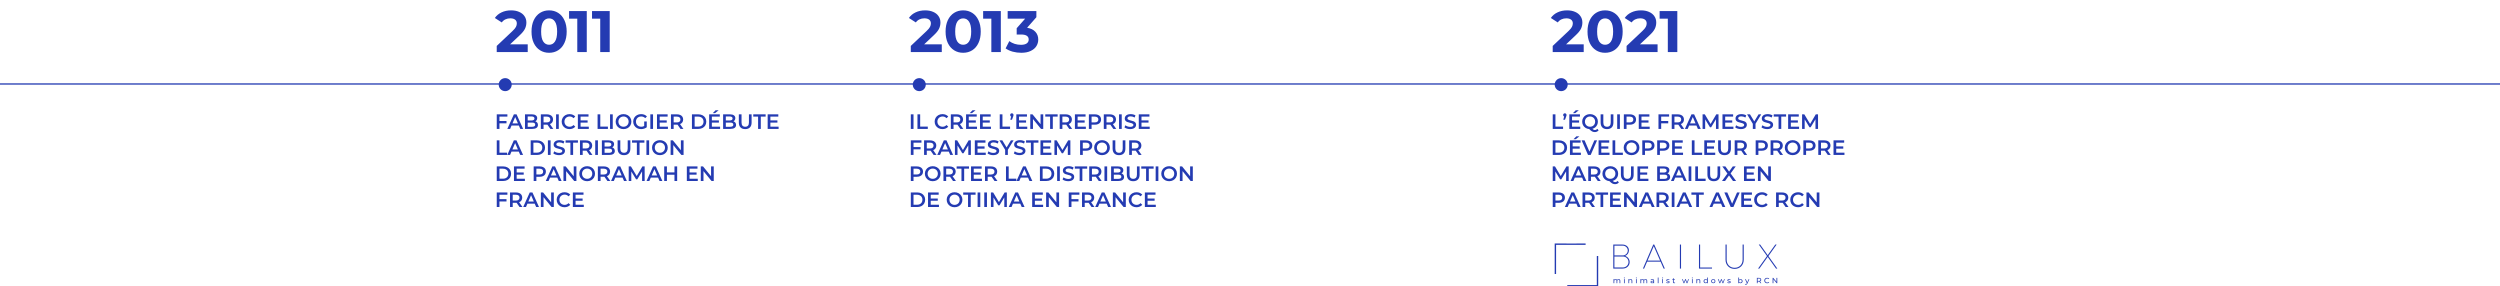 <svg xmlns="http://www.w3.org/2000/svg" width="1920" height="220" viewBox="0 0 1920 220" fill="none"><line y1="64.5" x2="1934" y2="64.5" stroke="#243BB2"></line><g clip-path="url(#clip0_155_879)"><path d="M1244.05 214.705C1244.28 214.93 1244.39 215.266 1244.39 215.708V217.487H1243.82V215.774C1243.82 215.475 1243.75 215.249 1243.61 215.098C1243.47 214.947 1243.27 214.87 1243.01 214.87C1242.73 214.87 1242.5 214.958 1242.33 215.134C1242.16 215.31 1242.07 215.565 1242.07 215.895V217.487H1241.51V215.774C1241.51 215.475 1241.44 215.249 1241.3 215.098C1241.16 214.947 1240.96 214.87 1240.7 214.87C1240.41 214.87 1240.18 214.958 1240.01 215.134C1239.84 215.31 1239.76 215.565 1239.76 215.895V217.487H1239.19V214.397H1239.73V214.856C1239.85 214.697 1240 214.576 1240.18 214.49C1240.37 214.408 1240.58 214.364 1240.81 214.364C1241.05 214.364 1241.27 214.413 1241.46 214.51C1241.65 214.606 1241.8 214.749 1241.9 214.936C1242.02 214.757 1242.18 214.617 1242.39 214.515C1242.61 214.413 1242.84 214.364 1243.11 214.364C1243.5 214.364 1243.81 214.477 1244.04 214.702L1244.05 214.705Z" fill="#243BB2"></path><path d="M1247.22 213.696C1247.14 213.627 1247.11 213.539 1247.11 213.44C1247.11 213.341 1247.14 213.253 1247.22 213.182C1247.29 213.11 1247.38 213.074 1247.49 213.074C1247.6 213.074 1247.69 213.107 1247.77 213.176C1247.84 213.245 1247.88 213.327 1247.88 213.429C1247.88 213.531 1247.84 213.622 1247.77 213.693C1247.7 213.765 1247.6 213.8 1247.49 213.8C1247.38 213.8 1247.29 213.765 1247.22 213.696ZM1247.21 214.394H1247.78V217.484H1247.21V214.394Z" fill="#243BB2"></path><path d="M1253.25 214.708C1253.49 214.936 1253.6 215.268 1253.6 215.708V217.487H1253.03V215.774C1253.03 215.475 1252.96 215.249 1252.82 215.098C1252.67 214.947 1252.46 214.87 1252.19 214.87C1251.88 214.87 1251.64 214.958 1251.46 215.134C1251.28 215.31 1251.2 215.565 1251.2 215.895V217.487H1250.63V214.397H1251.17V214.864C1251.29 214.705 1251.44 214.584 1251.64 214.496C1251.83 214.411 1252.05 214.367 1252.3 214.367C1252.7 214.367 1253.01 214.479 1253.25 214.708H1253.25Z" fill="#243BB2"></path><path d="M1256.44 213.696C1256.36 213.627 1256.33 213.539 1256.33 213.44C1256.33 213.341 1256.36 213.253 1256.44 213.182C1256.51 213.11 1256.6 213.074 1256.71 213.074C1256.82 213.074 1256.91 213.107 1256.99 213.176C1257.06 213.245 1257.1 213.327 1257.1 213.429C1257.1 213.531 1257.06 213.622 1256.99 213.693C1256.92 213.765 1256.82 213.8 1256.71 213.8C1256.6 213.8 1256.51 213.765 1256.44 213.696ZM1256.43 214.394H1257V217.484H1256.43V214.394Z" fill="#243BB2"></path><path d="M1264.7 214.705C1264.93 214.93 1265.05 215.266 1265.05 215.708V217.487H1264.48V215.774C1264.48 215.475 1264.41 215.249 1264.27 215.098C1264.13 214.947 1263.93 214.87 1263.67 214.87C1263.38 214.87 1263.16 214.958 1262.99 215.134C1262.82 215.31 1262.73 215.565 1262.73 215.895V217.487H1262.16V215.774C1262.16 215.475 1262.09 215.249 1261.95 215.098C1261.82 214.947 1261.61 214.87 1261.36 214.87C1261.07 214.87 1260.84 214.958 1260.67 215.134C1260.5 215.31 1260.42 215.565 1260.42 215.895V217.487H1259.85V214.397H1260.39V214.856C1260.51 214.697 1260.66 214.576 1260.84 214.49C1261.02 214.408 1261.24 214.364 1261.47 214.364C1261.71 214.364 1261.93 214.413 1262.12 214.51C1262.31 214.606 1262.46 214.749 1262.56 214.936C1262.68 214.757 1262.84 214.617 1263.05 214.515C1263.26 214.413 1263.5 214.364 1263.76 214.364C1264.16 214.364 1264.47 214.477 1264.7 214.702L1264.7 214.705Z" fill="#243BB2"></path><path d="M1270 214.683C1270.24 214.892 1270.35 215.205 1270.35 215.62V217.484H1269.81V217.077C1269.72 217.22 1269.58 217.33 1269.41 217.407C1269.23 217.484 1269.03 217.52 1268.78 217.52C1268.43 217.52 1268.15 217.438 1267.94 217.27C1267.73 217.102 1267.63 216.882 1267.63 216.61C1267.63 216.338 1267.73 216.121 1267.93 215.956C1268.13 215.791 1268.45 215.708 1268.88 215.708H1269.78V215.598C1269.78 215.356 1269.71 215.172 1269.57 215.046C1269.43 214.919 1269.22 214.853 1268.94 214.853C1268.76 214.853 1268.58 214.884 1268.4 214.944C1268.22 215.004 1268.07 215.084 1267.95 215.186L1267.71 214.765C1267.88 214.636 1268.07 214.54 1268.29 214.471C1268.52 214.402 1268.76 214.369 1269.01 214.369C1269.44 214.369 1269.78 214.474 1270 214.683ZM1269.44 216.948C1269.6 216.852 1269.71 216.717 1269.78 216.544V216.112H1268.91C1268.43 216.112 1268.19 216.272 1268.19 216.591C1268.19 216.748 1268.25 216.869 1268.37 216.959C1268.49 217.05 1268.66 217.094 1268.88 217.094C1269.09 217.094 1269.28 217.047 1269.44 216.951L1269.44 216.948Z" fill="#243BB2"></path><path d="M1273.17 213.16H1273.74V217.484H1273.17V213.16Z" fill="#243BB2"></path><path d="M1276.6 213.696C1276.53 213.627 1276.5 213.539 1276.5 213.44C1276.5 213.341 1276.53 213.253 1276.6 213.182C1276.68 213.11 1276.77 213.074 1276.88 213.074C1276.99 213.074 1277.08 213.107 1277.16 213.176C1277.23 213.245 1277.27 213.327 1277.27 213.429C1277.27 213.531 1277.23 213.622 1277.16 213.693C1277.08 213.765 1276.99 213.8 1276.88 213.8C1276.77 213.8 1276.68 213.765 1276.6 213.696ZM1276.6 214.394H1277.17V217.484H1276.6V214.394Z" fill="#243BB2"></path><path d="M1280.18 217.418C1279.94 217.35 1279.75 217.264 1279.62 217.16L1279.86 216.717C1280 216.814 1280.16 216.893 1280.36 216.951C1280.56 217.009 1280.76 217.039 1280.96 217.039C1281.45 217.039 1281.7 216.899 1281.7 216.618C1281.7 216.525 1281.67 216.451 1281.6 216.396C1281.53 216.341 1281.45 216.302 1281.35 216.277C1281.25 216.253 1281.11 216.225 1280.92 216.192C1280.67 216.154 1280.46 216.11 1280.3 216.057C1280.14 216.005 1280.01 215.923 1279.89 215.802C1279.78 215.681 1279.72 215.513 1279.72 215.296C1279.72 215.015 1279.84 214.793 1280.08 214.622C1280.31 214.455 1280.63 214.369 1281.03 214.369C1281.23 214.369 1281.44 214.394 1281.65 214.446C1281.86 214.496 1282.03 214.565 1282.17 214.65L1281.92 215.092C1281.67 214.93 1281.37 214.848 1281.02 214.848C1280.78 214.848 1280.6 214.886 1280.47 214.963C1280.35 215.04 1280.28 215.145 1280.28 215.271C1280.28 215.373 1280.32 215.453 1280.39 215.51C1280.46 215.568 1280.55 215.612 1280.65 215.64C1280.75 215.667 1280.9 215.697 1281.09 215.733C1281.34 215.777 1281.55 215.821 1281.7 215.871C1281.85 215.92 1281.99 216.002 1282.1 216.118C1282.21 216.233 1282.26 216.398 1282.26 216.607C1282.26 216.888 1282.14 217.11 1281.9 217.275C1281.66 217.44 1281.33 217.523 1280.91 217.523C1280.66 217.523 1280.41 217.49 1280.17 217.421L1280.18 217.418Z" fill="#243BB2"></path><path d="M1286.51 217.306C1286.43 217.374 1286.33 217.429 1286.2 217.465C1286.08 217.501 1285.96 217.52 1285.83 217.52C1285.51 217.52 1285.27 217.438 1285.09 217.27C1284.92 217.102 1284.83 216.863 1284.83 216.552V214.856H1284.3V214.397H1284.83V213.721H1285.4V214.397H1286.3V214.856H1285.4V216.528C1285.4 216.695 1285.44 216.822 1285.53 216.913C1285.61 217.003 1285.74 217.047 1285.89 217.047C1286.07 217.047 1286.21 216.998 1286.34 216.902L1286.51 217.303L1286.51 217.306Z" fill="#243BB2"></path><path d="M1297.07 214.397L1295.9 217.487H1295.35L1294.45 215.145L1293.53 217.487H1292.99L1291.83 214.397H1292.36L1293.27 216.857L1294.22 214.397H1294.7L1295.63 216.868L1296.56 214.397H1297.07H1297.07Z" fill="#243BB2"></path><path d="M1299.43 213.696C1299.35 213.627 1299.32 213.539 1299.32 213.44C1299.32 213.341 1299.35 213.253 1299.43 213.182C1299.5 213.11 1299.59 213.074 1299.7 213.074C1299.81 213.074 1299.9 213.107 1299.98 213.176C1300.05 213.245 1300.09 213.327 1300.09 213.429C1300.09 213.531 1300.05 213.622 1299.98 213.693C1299.9 213.765 1299.81 213.8 1299.7 213.8C1299.59 213.8 1299.5 213.765 1299.43 213.696ZM1299.42 214.394H1299.99V217.484H1299.42V214.394Z" fill="#243BB2"></path><path d="M1305.46 214.708C1305.69 214.936 1305.81 215.268 1305.81 215.708V217.487H1305.24V215.774C1305.24 215.475 1305.17 215.249 1305.02 215.098C1304.88 214.947 1304.67 214.87 1304.4 214.87C1304.09 214.87 1303.85 214.958 1303.67 215.134C1303.49 215.31 1303.4 215.565 1303.4 215.895V217.487H1302.84V214.397H1303.38V214.864C1303.49 214.705 1303.65 214.584 1303.84 214.496C1304.04 214.408 1304.26 214.367 1304.51 214.367C1304.9 214.367 1305.22 214.479 1305.45 214.708H1305.46Z" fill="#243BB2"></path><path d="M1311.61 213.16V217.484H1311.06V216.995C1310.94 217.165 1310.78 217.297 1310.58 217.385C1310.39 217.476 1310.18 217.52 1309.95 217.52C1309.64 217.52 1309.37 217.454 1309.13 217.322C1308.89 217.19 1308.7 217.003 1308.57 216.767C1308.43 216.53 1308.36 216.253 1308.36 215.942C1308.36 215.631 1308.43 215.356 1308.57 215.12C1308.7 214.883 1308.89 214.699 1309.13 214.567C1309.37 214.435 1309.64 214.369 1309.95 214.369C1310.17 214.369 1310.38 214.411 1310.57 214.496C1310.76 214.578 1310.91 214.702 1311.04 214.867V213.165H1311.61L1311.61 213.16ZM1310.53 216.893C1310.69 216.803 1310.82 216.673 1310.91 216.508C1311 216.343 1311.05 216.154 1311.05 215.939C1311.05 215.725 1311 215.535 1310.91 215.37C1310.82 215.205 1310.69 215.079 1310.53 214.988C1310.37 214.9 1310.19 214.853 1309.99 214.853C1309.8 214.853 1309.61 214.897 1309.45 214.988C1309.29 215.079 1309.17 215.205 1309.07 215.37C1308.98 215.535 1308.93 215.725 1308.93 215.939C1308.93 216.154 1308.98 216.343 1309.07 216.508C1309.17 216.673 1309.29 216.803 1309.45 216.893C1309.61 216.984 1309.79 217.031 1309.99 217.031C1310.19 217.031 1310.37 216.984 1310.53 216.893Z" fill="#243BB2"></path><path d="M1314.96 217.317C1314.71 217.182 1314.52 216.992 1314.38 216.753C1314.24 216.514 1314.17 216.244 1314.17 215.939C1314.17 215.634 1314.24 215.365 1314.38 215.125C1314.52 214.886 1314.71 214.699 1314.96 214.565C1315.21 214.43 1315.49 214.364 1315.8 214.364C1316.11 214.364 1316.39 214.43 1316.63 214.565C1316.88 214.699 1317.08 214.886 1317.21 215.125C1317.35 215.365 1317.42 215.634 1317.42 215.939C1317.42 216.244 1317.35 216.514 1317.21 216.753C1317.08 216.992 1316.88 217.179 1316.63 217.317C1316.39 217.451 1316.11 217.52 1315.8 217.52C1315.49 217.52 1315.21 217.451 1314.96 217.317ZM1316.34 216.893C1316.5 216.803 1316.62 216.673 1316.72 216.508C1316.81 216.343 1316.85 216.154 1316.85 215.939C1316.85 215.725 1316.81 215.535 1316.72 215.37C1316.62 215.205 1316.5 215.079 1316.34 214.988C1316.18 214.9 1316 214.853 1315.8 214.853C1315.6 214.853 1315.42 214.897 1315.26 214.988C1315.1 215.079 1314.97 215.205 1314.88 215.37C1314.79 215.535 1314.74 215.725 1314.74 215.939C1314.74 216.154 1314.79 216.343 1314.88 216.508C1314.97 216.673 1315.1 216.803 1315.26 216.893C1315.42 216.984 1315.6 217.031 1315.8 217.031C1316 217.031 1316.18 216.984 1316.34 216.893Z" fill="#243BB2"></path><path d="M1324.63 214.397L1323.46 217.487H1322.92L1322.01 215.145L1321.1 217.487H1320.55L1319.39 214.397H1319.93L1320.84 216.857L1321.78 214.397H1322.26L1323.19 216.868L1324.12 214.397H1324.63H1324.63Z" fill="#243BB2"></path><path d="M1327.1 217.418C1326.86 217.35 1326.67 217.264 1326.54 217.16L1326.78 216.717C1326.92 216.814 1327.08 216.893 1327.28 216.951C1327.48 217.009 1327.68 217.039 1327.88 217.039C1328.37 217.039 1328.62 216.899 1328.62 216.618C1328.62 216.525 1328.59 216.451 1328.52 216.396C1328.45 216.341 1328.37 216.302 1328.27 216.277C1328.17 216.253 1328.03 216.225 1327.84 216.192C1327.59 216.154 1327.38 216.11 1327.22 216.057C1327.06 216.008 1326.93 215.923 1326.81 215.802C1326.7 215.681 1326.64 215.513 1326.64 215.296C1326.64 215.015 1326.76 214.793 1326.99 214.622C1327.23 214.455 1327.55 214.369 1327.94 214.369C1328.15 214.369 1328.36 214.394 1328.57 214.446C1328.78 214.496 1328.95 214.565 1329.08 214.65L1328.84 215.092C1328.58 214.93 1328.28 214.848 1327.94 214.848C1327.7 214.848 1327.51 214.886 1327.39 214.963C1327.26 215.04 1327.2 215.145 1327.2 215.271C1327.2 215.373 1327.24 215.453 1327.3 215.51C1327.37 215.568 1327.46 215.612 1327.57 215.64C1327.67 215.667 1327.82 215.697 1328.01 215.733C1328.26 215.777 1328.46 215.821 1328.62 215.871C1328.77 215.92 1328.91 216.002 1329.02 216.118C1329.13 216.233 1329.18 216.398 1329.18 216.607C1329.18 216.888 1329.06 217.11 1328.82 217.275C1328.58 217.44 1328.25 217.523 1327.83 217.523C1327.57 217.523 1327.33 217.49 1327.09 217.421L1327.1 217.418Z" fill="#243BB2"></path><path d="M1337.51 214.565C1337.75 214.697 1337.94 214.881 1338.07 215.117C1338.21 215.354 1338.28 215.629 1338.28 215.939C1338.28 216.25 1338.21 216.525 1338.07 216.764C1337.94 217.003 1337.75 217.187 1337.51 217.319C1337.27 217.451 1337 217.517 1336.69 217.517C1336.46 217.517 1336.25 217.473 1336.06 217.383C1335.86 217.292 1335.7 217.163 1335.58 216.992V217.482H1335.03V213.157H1335.6V214.859C1335.73 214.697 1335.89 214.573 1336.08 214.488C1336.27 214.405 1336.47 214.361 1336.7 214.361C1337 214.361 1337.27 214.427 1337.51 214.559L1337.51 214.565ZM1337.19 216.893C1337.34 216.803 1337.47 216.673 1337.56 216.508C1337.66 216.343 1337.7 216.154 1337.7 215.939C1337.7 215.725 1337.66 215.535 1337.56 215.37C1337.47 215.205 1337.34 215.079 1337.19 214.988C1337.03 214.9 1336.84 214.853 1336.64 214.853C1336.44 214.853 1336.27 214.897 1336.11 214.988C1335.94 215.079 1335.82 215.205 1335.73 215.37C1335.64 215.535 1335.59 215.725 1335.59 215.939C1335.59 216.154 1335.64 216.343 1335.73 216.508C1335.82 216.673 1335.94 216.803 1336.11 216.893C1336.27 216.984 1336.45 217.031 1336.64 217.031C1336.84 217.031 1337.03 216.984 1337.19 216.893Z" fill="#243BB2"></path><path d="M1343.52 214.397L1342 217.795C1341.86 218.111 1341.71 218.331 1341.53 218.46C1341.35 218.59 1341.13 218.653 1340.88 218.653C1340.73 218.653 1340.58 218.628 1340.43 218.579C1340.29 218.529 1340.17 218.46 1340.08 218.367L1340.32 217.946C1340.48 218.097 1340.67 218.174 1340.88 218.174C1341.02 218.174 1341.13 218.139 1341.23 218.067C1341.32 217.996 1341.4 217.872 1341.48 217.696L1341.58 217.482L1340.2 214.4H1340.79L1341.88 216.871L1342.96 214.4H1343.51L1343.52 214.397Z" fill="#243BB2"></path><path d="M1352.03 217.484L1351.14 216.231C1351.03 216.239 1350.94 216.242 1350.88 216.242H1349.86V217.484H1349.27V213.404H1350.88C1351.41 213.404 1351.84 213.531 1352.14 213.784C1352.45 214.037 1352.6 214.383 1352.6 214.826C1352.6 215.139 1352.53 215.409 1352.37 215.631C1352.21 215.854 1351.99 216.014 1351.69 216.115L1352.67 217.484H1352.03ZM1351.72 215.508C1351.92 215.348 1352.01 215.12 1352.01 214.826C1352.01 214.532 1351.92 214.303 1351.72 214.147C1351.52 213.99 1351.24 213.91 1350.86 213.91H1349.86V215.747H1350.86C1351.24 215.747 1351.52 215.667 1351.72 215.508Z" fill="#243BB2"></path><path d="M1356.06 217.262C1355.73 217.08 1355.47 216.833 1355.28 216.517C1355.09 216.2 1355 215.843 1355 215.447C1355 215.051 1355.09 214.694 1355.28 214.378C1355.47 214.061 1355.73 213.811 1356.07 213.633C1356.4 213.454 1356.77 213.36 1357.19 213.36C1357.51 213.36 1357.81 213.413 1358.08 213.52C1358.34 213.627 1358.57 213.784 1358.76 213.995L1358.38 214.364C1358.06 214.042 1357.68 213.88 1357.21 213.88C1356.91 213.88 1356.63 213.949 1356.38 214.083C1356.13 214.221 1355.94 214.408 1355.8 214.647C1355.66 214.886 1355.59 215.153 1355.59 215.45C1355.59 215.747 1355.66 216.013 1355.8 216.253C1355.94 216.492 1356.13 216.679 1356.38 216.816C1356.63 216.954 1356.91 217.02 1357.21 217.02C1357.67 217.02 1358.06 216.857 1358.38 216.53L1358.76 216.899C1358.57 217.108 1358.34 217.267 1358.07 217.377C1357.8 217.487 1357.51 217.539 1357.18 217.539C1356.77 217.539 1356.4 217.449 1356.06 217.267V217.262Z" fill="#243BB2"></path><path d="M1364.94 213.404V217.484H1364.45L1361.97 214.441V217.484H1361.38V213.404H1361.86L1364.34 216.448V213.404H1364.94Z" fill="#243BB2"></path><path d="M1248.08 196.554C1250.11 197.142 1251.58 199.034 1251.58 201.272C1251.58 204.048 1249.4 206.281 1246.11 206.281H1238.99V187.822H1246.08C1249.03 187.822 1251.02 189.793 1251.02 192.292C1251.02 194.217 1249.8 195.924 1248.08 196.554ZM1239.86 188.674V196.144H1246.4C1248.5 196.144 1250.13 194.371 1250.13 192.38C1250.13 190.39 1248.42 188.674 1246.26 188.674H1239.86ZM1250.68 201.2C1250.68 198.866 1248.79 196.994 1246.39 196.994H1239.86V205.426H1246.29C1248.77 205.426 1250.68 203.581 1250.68 201.2Z" fill="#243BB2"></path><path d="M1275.3 200.936H1265L1262.69 206.284H1261.75L1269.69 187.822H1270.45L1278.6 206.281H1277.65L1275.3 200.933L1275.3 200.936ZM1265.34 200.125H1274.95L1270.09 189.076L1265.34 200.125H1265.34Z" fill="#243BB2"></path><path d="M1290.16 187.822H1291.04V206.281H1290.16V187.822Z" fill="#243BB2"></path><path d="M1314.83 205.456V206.281H1304.81V187.822H1305.69V205.456H1314.83Z" fill="#243BB2"></path><path d="M1325.2 199.479V187.822H1326.08V199.432C1326.08 203.078 1328.63 205.668 1332.2 205.668C1335.78 205.668 1338.32 203.078 1338.32 199.432V187.822H1339.2V199.479C1339.2 203.578 1336.25 206.52 1332.2 206.52C1328.16 206.52 1325.2 203.581 1325.2 199.479Z" fill="#243BB2"></path><path d="M1363.98 206.281L1357.59 197.315L1351.2 206.281H1350.18L1357.05 196.634L1350.76 187.822H1351.78L1357.59 195.976L1363.42 187.822H1364.43L1358.14 196.661L1365 206.281H1363.98Z" fill="#243BB2"></path><path d="M1195.07 209.679H1195.07C1195.08 203.543 1195.08 197.406 1195.07 191.27H1195.07V188.061H1195.52C1195.57 188.056 1195.63 188.053 1195.7 188.056C1199.45 188.078 1203.2 188.067 1206.94 188.067C1210.21 188.067 1213.47 188.072 1216.73 188.061V188.056H1217.75V187H1215.66V187.005C1212.4 187.019 1209.14 187.011 1205.88 187.011C1202.13 187.011 1198.38 187.022 1194.63 187C1194.57 187 1194.51 187 1194.45 187.005H1194V190.217H1194C1194.01 196.353 1194.01 202.49 1194 208.626H1194V210.41H1195.07V209.679Z" fill="#243BB2"></path><path d="M1226.36 197.321H1226.35C1226.34 203.457 1226.34 209.594 1226.35 215.73H1226.36V218.942H1225.9C1225.85 218.947 1225.79 218.95 1225.72 218.947C1221.97 218.925 1218.23 218.936 1214.48 218.936C1211.22 218.936 1207.96 218.931 1204.7 218.942V218.947H1203.67V220H1205.77V219.995C1209.03 219.981 1212.29 219.989 1215.55 219.989C1219.3 219.989 1223.04 219.981 1226.79 220C1226.86 220 1226.92 220 1226.97 219.995H1227.42V216.783H1227.42C1227.41 210.647 1227.41 204.51 1227.42 198.374H1227.42V196.59H1226.36V197.321Z" fill="#243BB2"></path></g><circle cx="388" cy="65" r="5" fill="#243BB2"></circle><path d="M383.584 89.544V92.952H388.992V94.712H383.584V99H381.504V87.8H389.68V89.544H383.584ZM398.471 96.408H392.871L391.767 99H389.623L394.663 87.8H396.711L401.767 99H399.591L398.471 96.408ZM397.783 94.776L395.671 89.88L393.575 94.776H397.783ZM411.128 93.176C411.746 93.379 412.237 93.72 412.6 94.2C412.962 94.669 413.144 95.256 413.144 95.96C413.144 96.931 412.77 97.683 412.024 98.216C411.277 98.739 410.189 99 408.76 99H403.192V87.8H408.44C409.762 87.8 410.781 88.061 411.496 88.584C412.21 89.096 412.568 89.805 412.568 90.712C412.568 91.267 412.44 91.757 412.184 92.184C411.928 92.611 411.576 92.941 411.128 93.176ZM405.272 89.432V92.52H408.216C408.941 92.52 409.496 92.392 409.88 92.136C410.274 91.869 410.472 91.485 410.472 90.984C410.472 90.472 410.274 90.088 409.88 89.832C409.496 89.565 408.941 89.432 408.216 89.432H405.272ZM408.632 97.368C410.242 97.368 411.048 96.829 411.048 95.752C411.048 94.675 410.242 94.136 408.632 94.136H405.272V97.368H408.632ZM422.691 99L420.403 95.72C420.307 95.731 420.163 95.736 419.971 95.736H417.443V99H415.363V87.8H419.971C420.942 87.8 421.785 87.96 422.499 88.28C423.225 88.6 423.779 89.059 424.163 89.656C424.547 90.253 424.739 90.963 424.739 91.784C424.739 92.627 424.531 93.352 424.115 93.96C423.71 94.568 423.123 95.021 422.355 95.32L424.931 99H422.691ZM422.643 91.784C422.643 91.069 422.409 90.52 421.939 90.136C421.47 89.752 420.782 89.56 419.875 89.56H417.443V94.024H419.875C420.782 94.024 421.47 93.832 421.939 93.448C422.409 93.053 422.643 92.499 422.643 91.784ZM427.067 87.8H429.147V99H427.067V87.8ZM437.36 99.16C436.229 99.16 435.205 98.915 434.288 98.424C433.381 97.923 432.667 97.235 432.144 96.36C431.632 95.485 431.376 94.499 431.376 93.4C431.376 92.301 431.637 91.315 432.16 90.44C432.683 89.565 433.397 88.883 434.304 88.392C435.221 87.891 436.245 87.64 437.376 87.64C438.293 87.64 439.131 87.8 439.888 88.12C440.645 88.44 441.285 88.904 441.808 89.512L440.464 90.776C439.653 89.901 438.656 89.464 437.472 89.464C436.704 89.464 436.016 89.635 435.408 89.976C434.8 90.307 434.325 90.771 433.984 91.368C433.643 91.965 433.472 92.643 433.472 93.4C433.472 94.157 433.643 94.835 433.984 95.432C434.325 96.029 434.8 96.499 435.408 96.84C436.016 97.171 436.704 97.336 437.472 97.336C438.656 97.336 439.653 96.893 440.464 96.008L441.808 97.288C441.285 97.896 440.64 98.36 439.872 98.68C439.115 99 438.277 99.16 437.36 99.16ZM452.201 97.256V99H443.801V87.8H451.977V89.544H445.881V92.456H451.289V94.168H445.881V97.256H452.201ZM458.942 87.8H461.022V97.24H466.878V99H458.942V87.8ZM468.52 87.8H470.6V99H468.52V87.8ZM478.861 99.16C477.72 99.16 476.69 98.915 475.773 98.424C474.856 97.923 474.136 97.235 473.613 96.36C473.09 95.475 472.829 94.488 472.829 93.4C472.829 92.312 473.09 91.331 473.613 90.456C474.136 89.571 474.856 88.883 475.773 88.392C476.69 87.891 477.72 87.64 478.861 87.64C480.002 87.64 481.032 87.891 481.949 88.392C482.866 88.883 483.586 89.565 484.109 90.44C484.632 91.315 484.893 92.301 484.893 93.4C484.893 94.499 484.632 95.485 484.109 96.36C483.586 97.235 482.866 97.923 481.949 98.424C481.032 98.915 480.002 99.16 478.861 99.16ZM478.861 97.336C479.608 97.336 480.28 97.171 480.877 96.84C481.474 96.499 481.944 96.029 482.285 95.432C482.626 94.824 482.797 94.147 482.797 93.4C482.797 92.653 482.626 91.981 482.285 91.384C481.944 90.776 481.474 90.307 480.877 89.976C480.28 89.635 479.608 89.464 478.861 89.464C478.114 89.464 477.442 89.635 476.845 89.976C476.248 90.307 475.778 90.776 475.437 91.384C475.096 91.981 474.925 92.653 474.925 93.4C474.925 94.147 475.096 94.824 475.437 95.432C475.778 96.029 476.248 96.499 476.845 96.84C477.442 97.171 478.114 97.336 478.861 97.336ZM494.746 93.272H496.714V97.736C496.138 98.195 495.466 98.547 494.698 98.792C493.93 99.037 493.14 99.16 492.33 99.16C491.188 99.16 490.159 98.915 489.242 98.424C488.324 97.923 487.604 97.235 487.082 96.36C486.559 95.485 486.298 94.499 486.298 93.4C486.298 92.301 486.559 91.315 487.082 90.44C487.604 89.565 488.324 88.883 489.242 88.392C490.17 87.891 491.21 87.64 492.362 87.64C493.3 87.64 494.154 87.795 494.922 88.104C495.69 88.413 496.335 88.867 496.858 89.464L495.546 90.744C494.692 89.891 493.663 89.464 492.458 89.464C491.668 89.464 490.964 89.629 490.346 89.96C489.738 90.291 489.258 90.755 488.906 91.352C488.564 91.949 488.394 92.632 488.394 93.4C488.394 94.147 488.564 94.819 488.906 95.416C489.258 96.013 489.738 96.483 490.346 96.824C490.964 97.165 491.663 97.336 492.442 97.336C493.316 97.336 494.084 97.144 494.746 96.76V93.272ZM499.457 87.8H501.537V99H499.457V87.8ZM512.967 97.256V99H504.567V87.8H512.743V89.544H506.647V92.456H512.055V94.168H506.647V97.256H512.967ZM522.613 99L520.325 95.72C520.229 95.731 520.085 95.736 519.893 95.736H517.365V99H515.285V87.8H519.893C520.864 87.8 521.707 87.96 522.421 88.28C523.147 88.6 523.701 89.059 524.085 89.656C524.469 90.253 524.661 90.963 524.661 91.784C524.661 92.627 524.453 93.352 524.037 93.96C523.632 94.568 523.045 95.021 522.277 95.32L524.853 99H522.613ZM522.565 91.784C522.565 91.069 522.331 90.52 521.861 90.136C521.392 89.752 520.704 89.56 519.797 89.56H517.365V94.024H519.797C520.704 94.024 521.392 93.832 521.861 93.448C522.331 93.053 522.565 92.499 522.565 91.784ZM531.41 87.8H536.306C537.501 87.8 538.562 88.035 539.49 88.504C540.418 88.963 541.138 89.619 541.65 90.472C542.162 91.315 542.418 92.291 542.418 93.4C542.418 94.509 542.162 95.491 541.65 96.344C541.138 97.187 540.418 97.843 539.49 98.312C538.562 98.771 537.501 99 536.306 99H531.41V87.8ZM536.21 97.24C537.032 97.24 537.752 97.085 538.37 96.776C539 96.456 539.48 96.008 539.81 95.432C540.152 94.845 540.322 94.168 540.322 93.4C540.322 92.632 540.152 91.96 539.81 91.384C539.48 90.797 539 90.349 538.37 90.04C537.752 89.72 537.032 89.56 536.21 89.56H533.49V97.24H536.21ZM553.029 97.256V99H544.629V87.8H552.805V89.544H546.709V92.456H552.117V94.168H546.709V97.256H553.029ZM549.557 84.696H551.909L549.125 86.888H547.397L549.557 84.696ZM563.284 93.176C563.902 93.379 564.393 93.72 564.756 94.2C565.118 94.669 565.3 95.256 565.3 95.96C565.3 96.931 564.926 97.683 564.18 98.216C563.433 98.739 562.345 99 560.916 99H555.348V87.8H560.596C561.918 87.8 562.937 88.061 563.652 88.584C564.366 89.096 564.724 89.805 564.724 90.712C564.724 91.267 564.596 91.757 564.34 92.184C564.084 92.611 563.732 92.941 563.284 93.176ZM557.428 89.432V92.52H560.372C561.097 92.52 561.652 92.392 562.036 92.136C562.43 91.869 562.628 91.485 562.628 90.984C562.628 90.472 562.43 90.088 562.036 89.832C561.652 89.565 561.097 89.432 560.372 89.432H557.428ZM560.788 97.368C562.398 97.368 563.204 96.829 563.204 95.752C563.204 94.675 562.398 94.136 560.788 94.136H557.428V97.368H560.788ZM572.336 99.16C570.789 99.16 569.584 98.728 568.72 97.864C567.856 96.989 567.424 95.741 567.424 94.12V87.8H569.504V94.04C569.504 96.237 570.453 97.336 572.352 97.336C574.24 97.336 575.184 96.237 575.184 94.04V87.8H577.232V94.12C577.232 95.741 576.8 96.989 575.936 97.864C575.082 98.728 573.882 99.16 572.336 99.16ZM582.214 89.56H578.502V87.8H588.006V89.56H584.294V99H582.214V89.56ZM597.967 97.256V99H589.567V87.8H597.743V89.544H591.647V92.456H597.055V94.168H591.647V97.256H597.967ZM381.504 107.8H383.584V117.24H389.44V119H381.504V107.8ZM398.424 116.408H392.824L391.72 119H389.576L394.616 107.8H396.664L401.72 119H399.544L398.424 116.408ZM397.736 114.776L395.624 109.88L393.528 114.776H397.736ZM407.567 107.8H412.463C413.657 107.8 414.719 108.035 415.647 108.504C416.575 108.963 417.295 109.619 417.807 110.472C418.319 111.315 418.575 112.291 418.575 113.4C418.575 114.509 418.319 115.491 417.807 116.344C417.295 117.187 416.575 117.843 415.647 118.312C414.719 118.771 413.657 119 412.463 119H407.567V107.8ZM412.367 117.24C413.188 117.24 413.908 117.085 414.527 116.776C415.156 116.456 415.636 116.008 415.967 115.432C416.308 114.845 416.479 114.168 416.479 113.4C416.479 112.632 416.308 111.96 415.967 111.384C415.636 110.797 415.156 110.349 414.527 110.04C413.908 109.72 413.188 109.56 412.367 109.56H409.647V117.24H412.367ZM420.785 107.8H422.865V119H420.785V107.8ZM429.367 119.16C428.503 119.16 427.665 119.037 426.855 118.792C426.055 118.547 425.42 118.221 424.951 117.816L425.671 116.2C426.129 116.563 426.689 116.861 427.351 117.096C428.023 117.32 428.695 117.432 429.367 117.432C430.199 117.432 430.817 117.299 431.223 117.032C431.639 116.765 431.847 116.413 431.847 115.976C431.847 115.656 431.729 115.395 431.495 115.192C431.271 114.979 430.983 114.813 430.631 114.696C430.279 114.579 429.799 114.445 429.191 114.296C428.337 114.093 427.644 113.891 427.111 113.688C426.588 113.485 426.135 113.171 425.751 112.744C425.377 112.307 425.191 111.72 425.191 110.984C425.191 110.365 425.356 109.805 425.687 109.304C426.028 108.792 426.535 108.387 427.207 108.088C427.889 107.789 428.721 107.64 429.703 107.64C430.385 107.64 431.057 107.725 431.719 107.896C432.38 108.067 432.951 108.312 433.431 108.632L432.775 110.248C432.284 109.96 431.772 109.741 431.239 109.592C430.705 109.443 430.188 109.368 429.687 109.368C428.865 109.368 428.252 109.507 427.847 109.784C427.452 110.061 427.255 110.429 427.255 110.888C427.255 111.208 427.367 111.469 427.591 111.672C427.825 111.875 428.119 112.035 428.471 112.152C428.823 112.269 429.303 112.403 429.911 112.552C430.743 112.744 431.425 112.947 431.959 113.16C432.492 113.363 432.945 113.677 433.319 114.104C433.703 114.531 433.895 115.107 433.895 115.832C433.895 116.451 433.724 117.011 433.383 117.512C433.052 118.013 432.545 118.413 431.863 118.712C431.18 119.011 430.348 119.16 429.367 119.16ZM438.073 109.56H434.361V107.8H443.865V109.56H440.153V119H438.073V109.56ZM452.754 119L450.466 115.72C450.37 115.731 450.226 115.736 450.034 115.736H447.506V119H445.426V107.8H450.034C451.005 107.8 451.847 107.96 452.562 108.28C453.287 108.6 453.842 109.059 454.226 109.656C454.61 110.253 454.802 110.963 454.802 111.784C454.802 112.627 454.594 113.352 454.178 113.96C453.773 114.568 453.186 115.021 452.418 115.32L454.994 119H452.754ZM452.706 111.784C452.706 111.069 452.471 110.52 452.002 110.136C451.533 109.752 450.845 109.56 449.938 109.56H447.506V114.024H449.938C450.845 114.024 451.533 113.832 452.002 113.448C452.471 113.053 452.706 112.499 452.706 111.784ZM457.129 107.8H459.209V119H457.129V107.8ZM470.174 113.176C470.793 113.379 471.284 113.72 471.646 114.2C472.009 114.669 472.19 115.256 472.19 115.96C472.19 116.931 471.817 117.683 471.07 118.216C470.324 118.739 469.236 119 467.806 119H462.238V107.8H467.486C468.809 107.8 469.828 108.061 470.542 108.584C471.257 109.096 471.614 109.805 471.614 110.712C471.614 111.267 471.486 111.757 471.23 112.184C470.974 112.611 470.622 112.941 470.174 113.176ZM464.318 109.432V112.52H467.262C467.988 112.52 468.542 112.392 468.926 112.136C469.321 111.869 469.518 111.485 469.518 110.984C469.518 110.472 469.321 110.088 468.926 109.832C468.542 109.565 467.988 109.432 467.262 109.432H464.318ZM467.678 117.368C469.289 117.368 470.094 116.829 470.094 115.752C470.094 114.675 469.289 114.136 467.678 114.136H464.318V117.368H467.678ZM479.226 119.16C477.68 119.16 476.474 118.728 475.61 117.864C474.746 116.989 474.314 115.741 474.314 114.12V107.8H476.394V114.04C476.394 116.237 477.344 117.336 479.242 117.336C481.13 117.336 482.074 116.237 482.074 114.04V107.8H484.122V114.12C484.122 115.741 483.69 116.989 482.826 117.864C481.973 118.728 480.773 119.16 479.226 119.16ZM489.104 109.56H485.392V107.8H494.896V109.56H491.184V119H489.104V109.56ZM496.457 107.8H498.537V119H496.457V107.8ZM506.799 119.16C505.657 119.16 504.628 118.915 503.711 118.424C502.793 117.923 502.073 117.235 501.551 116.36C501.028 115.475 500.767 114.488 500.767 113.4C500.767 112.312 501.028 111.331 501.551 110.456C502.073 109.571 502.793 108.883 503.711 108.392C504.628 107.891 505.657 107.64 506.799 107.64C507.94 107.64 508.969 107.891 509.887 108.392C510.804 108.883 511.524 109.565 512.047 110.44C512.569 111.315 512.831 112.301 512.831 113.4C512.831 114.499 512.569 115.485 512.047 116.36C511.524 117.235 510.804 117.923 509.887 118.424C508.969 118.915 507.94 119.16 506.799 119.16ZM506.799 117.336C507.545 117.336 508.217 117.171 508.815 116.84C509.412 116.499 509.881 116.029 510.223 115.432C510.564 114.824 510.735 114.147 510.735 113.4C510.735 112.653 510.564 111.981 510.223 111.384C509.881 110.776 509.412 110.307 508.815 109.976C508.217 109.635 507.545 109.464 506.799 109.464C506.052 109.464 505.38 109.635 504.783 109.976C504.185 110.307 503.716 110.776 503.375 111.384C503.033 111.981 502.863 112.653 502.863 113.4C502.863 114.147 503.033 114.824 503.375 115.432C503.716 116.029 504.185 116.499 504.783 116.84C505.38 117.171 506.052 117.336 506.799 117.336ZM524.987 107.8V119H523.275L517.099 111.416V119H515.035V107.8H516.747L522.923 115.384V107.8H524.987ZM381.504 127.8H386.4C387.595 127.8 388.656 128.035 389.584 128.504C390.512 128.963 391.232 129.619 391.744 130.472C392.256 131.315 392.512 132.291 392.512 133.4C392.512 134.509 392.256 135.491 391.744 136.344C391.232 137.187 390.512 137.843 389.584 138.312C388.656 138.771 387.595 139 386.4 139H381.504V127.8ZM386.304 137.24C387.125 137.24 387.845 137.085 388.464 136.776C389.093 136.456 389.573 136.008 389.904 135.432C390.245 134.845 390.416 134.168 390.416 133.4C390.416 132.632 390.245 131.96 389.904 131.384C389.573 130.797 389.093 130.349 388.464 130.04C387.845 129.72 387.125 129.56 386.304 129.56H383.584V137.24H386.304ZM403.123 137.256V139H394.723V127.8H402.899V129.544H396.803V132.456H402.211V134.168H396.803V137.256H403.123ZM414.471 127.8C415.442 127.8 416.285 127.96 416.999 128.28C417.725 128.6 418.279 129.059 418.663 129.656C419.047 130.253 419.239 130.963 419.239 131.784C419.239 132.595 419.047 133.304 418.663 133.912C418.279 134.509 417.725 134.968 416.999 135.288C416.285 135.608 415.442 135.768 414.471 135.768H411.943V139H409.863V127.8H414.471ZM414.375 134.008C415.282 134.008 415.97 133.816 416.439 133.432C416.909 133.048 417.143 132.499 417.143 131.784C417.143 131.069 416.909 130.52 416.439 130.136C415.97 129.752 415.282 129.56 414.375 129.56H411.943V134.008H414.375ZM428.018 136.408H422.418L421.314 139H419.17L424.21 127.8H426.258L431.314 139H429.138L428.018 136.408ZM427.33 134.776L425.218 129.88L423.122 134.776H427.33ZM442.69 127.8V139H440.978L434.802 131.416V139H432.738V127.8H434.45L440.626 135.384V127.8H442.69ZM450.924 139.16C449.782 139.16 448.753 138.915 447.836 138.424C446.918 137.923 446.198 137.235 445.676 136.36C445.153 135.475 444.892 134.488 444.892 133.4C444.892 132.312 445.153 131.331 445.676 130.456C446.198 129.571 446.918 128.883 447.836 128.392C448.753 127.891 449.782 127.64 450.924 127.64C452.065 127.64 453.094 127.891 454.012 128.392C454.929 128.883 455.649 129.565 456.172 130.44C456.694 131.315 456.956 132.301 456.956 133.4C456.956 134.499 456.694 135.485 456.172 136.36C455.649 137.235 454.929 137.923 454.012 138.424C453.094 138.915 452.065 139.16 450.924 139.16ZM450.924 137.336C451.67 137.336 452.342 137.171 452.94 136.84C453.537 136.499 454.006 136.029 454.348 135.432C454.689 134.824 454.86 134.147 454.86 133.4C454.86 132.653 454.689 131.981 454.348 131.384C454.006 130.776 453.537 130.307 452.94 129.976C452.342 129.635 451.67 129.464 450.924 129.464C450.177 129.464 449.505 129.635 448.908 129.976C448.31 130.307 447.841 130.776 447.5 131.384C447.158 131.981 446.988 132.653 446.988 133.4C446.988 134.147 447.158 134.824 447.5 135.432C447.841 136.029 448.31 136.499 448.908 136.84C449.505 137.171 450.177 137.336 450.924 137.336ZM466.488 139L464.2 135.72C464.104 135.731 463.96 135.736 463.768 135.736H461.24V139H459.16V127.8H463.768C464.739 127.8 465.582 127.96 466.296 128.28C467.022 128.6 467.576 129.059 467.96 129.656C468.344 130.253 468.536 130.963 468.536 131.784C468.536 132.627 468.328 133.352 467.912 133.96C467.507 134.568 466.92 135.021 466.152 135.32L468.728 139H466.488ZM466.44 131.784C466.44 131.069 466.206 130.52 465.736 130.136C465.267 129.752 464.579 129.56 463.672 129.56H461.24V134.024H463.672C464.579 134.024 465.267 133.832 465.736 133.448C466.206 133.053 466.44 132.499 466.44 131.784ZM478.127 136.408H472.527L471.423 139H469.279L474.319 127.8H476.367L481.423 139H479.247L478.127 136.408ZM477.439 134.776L475.327 129.88L473.231 134.776H477.439ZM493.136 139L493.12 131.576L489.44 137.72H488.512L484.832 131.672V139H482.848V127.8H484.56L489.008 135.224L493.376 127.8H495.088L495.104 139H493.136ZM505.393 136.408H499.793L498.689 139H496.545L501.585 127.8H503.633L508.689 139H506.513L505.393 136.408ZM504.705 134.776L502.593 129.88L500.497 134.776H504.705ZM520.065 127.8V139H517.985V134.2H512.193V139H510.113V127.8H512.193V132.424H517.985V127.8H520.065ZM535.888 137.256V139H527.488V127.8H535.664V129.544H529.568V132.456H534.976V134.168H529.568V137.256H535.888ZM548.159 127.8V139H546.447L540.271 131.416V139H538.207V127.8H539.919L546.095 135.384V127.8H548.159ZM383.584 149.544V152.952H388.992V154.712H383.584V159H381.504V147.8H389.68V149.544H383.584ZM399.02 159L396.732 155.72C396.636 155.731 396.492 155.736 396.3 155.736H393.772V159H391.692V147.8H396.3C397.27 147.8 398.113 147.96 398.828 148.28C399.553 148.6 400.108 149.059 400.492 149.656C400.876 150.253 401.068 150.963 401.068 151.784C401.068 152.627 400.86 153.352 400.444 153.96C400.038 154.568 399.452 155.021 398.684 155.32L401.26 159H399.02ZM398.972 151.784C398.972 151.069 398.737 150.52 398.267 150.136C397.798 149.752 397.11 149.56 396.204 149.56H393.772V154.024H396.204C397.11 154.024 397.798 153.832 398.267 153.448C398.737 153.053 398.972 152.499 398.972 151.784ZM410.659 156.408H405.059L403.955 159H401.811L406.851 147.8H408.899L413.955 159H411.779L410.659 156.408ZM409.971 154.776L407.859 149.88L405.763 154.776H409.971ZM425.331 147.8V159H423.619L417.443 151.416V159H415.379V147.8H417.091L423.267 155.384V147.8H425.331ZM433.516 159.16C432.385 159.16 431.361 158.915 430.444 158.424C429.537 157.923 428.823 157.235 428.3 156.36C427.788 155.485 427.532 154.499 427.532 153.4C427.532 152.301 427.793 151.315 428.316 150.44C428.839 149.565 429.553 148.883 430.46 148.392C431.377 147.891 432.401 147.64 433.532 147.64C434.449 147.64 435.287 147.8 436.044 148.12C436.801 148.44 437.441 148.904 437.964 149.512L436.62 150.776C435.809 149.901 434.812 149.464 433.628 149.464C432.86 149.464 432.172 149.635 431.564 149.976C430.956 150.307 430.481 150.771 430.14 151.368C429.799 151.965 429.628 152.643 429.628 153.4C429.628 154.157 429.799 154.835 430.14 155.432C430.481 156.029 430.956 156.499 431.564 156.84C432.172 157.171 432.86 157.336 433.628 157.336C434.812 157.336 435.809 156.893 436.62 156.008L437.964 157.288C437.441 157.896 436.796 158.36 436.028 158.68C435.271 159 434.433 159.16 433.516 159.16ZM448.357 157.256V159H439.957V147.8H448.133V149.544H442.037V152.456H447.445V154.168H442.037V157.256H448.357Z" fill="#243BB2"></path><path d="M405.29 34.06V40H381.485V35.275L393.635 23.8C394.925 22.57 395.795 21.52 396.245 20.65C396.695 19.75 396.92 18.865 396.92 17.995C396.92 16.735 396.485 15.775 395.615 15.115C394.775 14.425 393.53 14.08 391.88 14.08C390.5 14.08 389.255 14.35 388.145 14.89C387.035 15.4 386.105 16.18 385.355 17.23L380.045 13.81C381.275 11.98 382.97 10.555 385.13 9.535C387.29 8.485 389.765 7.96 392.555 7.96C394.895 7.96 396.935 8.35 398.675 9.13C400.445 9.88 401.81 10.96 402.77 12.37C403.76 13.75 404.255 15.385 404.255 17.275C404.255 18.985 403.895 20.59 403.175 22.09C402.455 23.59 401.06 25.3 398.99 27.22L391.745 34.06H405.29ZM421.71 40.54C419.1 40.54 416.775 39.895 414.735 38.605C412.695 37.315 411.09 35.455 409.92 33.025C408.78 30.565 408.21 27.64 408.21 24.25C408.21 20.86 408.78 17.95 409.92 15.52C411.09 13.06 412.695 11.185 414.735 9.895C416.775 8.605 419.1 7.96 421.71 7.96C424.32 7.96 426.645 8.605 428.685 9.895C430.725 11.185 432.315 13.06 433.455 15.52C434.625 17.95 435.21 20.86 435.21 24.25C435.21 27.64 434.625 30.565 433.455 33.025C432.315 35.455 430.725 37.315 428.685 38.605C426.645 39.895 424.32 40.54 421.71 40.54ZM421.71 34.375C423.63 34.375 425.13 33.55 426.21 31.9C427.32 30.25 427.875 27.7 427.875 24.25C427.875 20.8 427.32 18.25 426.21 16.6C425.13 14.95 423.63 14.125 421.71 14.125C419.82 14.125 418.32 14.95 417.21 16.6C416.13 18.25 415.59 20.8 415.59 24.25C415.59 27.7 416.13 30.25 417.21 31.9C418.32 33.55 419.82 34.375 421.71 34.375ZM450.638 8.5V40H443.348V14.35H437.048V8.5H450.638ZM468.26 8.5V40H460.97V14.35H454.67V8.5H468.26Z" fill="#243BB2"></path><circle cx="706" cy="65" r="5" fill="#243BB2"></circle><path d="M699.504 87.8H701.584V99H699.504V87.8ZM704.613 87.8H706.693V97.24H712.549V99H704.613V87.8ZM723.797 99.16C722.667 99.16 721.643 98.915 720.725 98.424C719.819 97.923 719.104 97.235 718.581 96.36C718.069 95.485 717.813 94.499 717.813 93.4C717.813 92.301 718.075 91.315 718.597 90.44C719.12 89.565 719.835 88.883 720.741 88.392C721.659 87.891 722.683 87.64 723.813 87.64C724.731 87.64 725.568 87.8 726.325 88.12C727.083 88.44 727.723 88.904 728.245 89.512L726.901 90.776C726.091 89.901 725.093 89.464 723.909 89.464C723.141 89.464 722.453 89.635 721.845 89.976C721.237 90.307 720.763 90.771 720.421 91.368C720.08 91.965 719.909 92.643 719.909 93.4C719.909 94.157 720.08 94.835 720.421 95.432C720.763 96.029 721.237 96.499 721.845 96.84C722.453 97.171 723.141 97.336 723.909 97.336C725.093 97.336 726.091 96.893 726.901 96.008L728.245 97.288C727.723 97.896 727.077 98.36 726.309 98.68C725.552 99 724.715 99.16 723.797 99.16ZM737.566 99L735.278 95.72C735.182 95.731 735.038 95.736 734.846 95.736H732.318V99H730.238V87.8H734.846C735.817 87.8 736.66 87.96 737.374 88.28C738.1 88.6 738.654 89.059 739.038 89.656C739.422 90.253 739.614 90.963 739.614 91.784C739.614 92.627 739.406 93.352 738.99 93.96C738.585 94.568 737.998 95.021 737.23 95.32L739.806 99H737.566ZM737.518 91.784C737.518 91.069 737.284 90.52 736.814 90.136C736.345 89.752 735.657 89.56 734.75 89.56H732.318V94.024H734.75C735.657 94.024 736.345 93.832 736.814 93.448C737.284 93.053 737.518 92.499 737.518 91.784ZM750.342 97.256V99H741.942V87.8H750.118V89.544H744.022V92.456H749.43V94.168H744.022V97.256H750.342ZM746.87 84.696H749.222L746.438 86.888H744.71L746.87 84.696ZM761.06 97.256V99H752.66V87.8H760.836V89.544H754.74V92.456H760.148V94.168H754.74V97.256H761.06ZM767.801 87.8H769.881V97.24H775.737V99H767.801V87.8ZM777.093 87.016C777.466 87.016 777.776 87.139 778.021 87.384C778.266 87.629 778.389 87.944 778.389 88.328C778.389 88.52 778.362 88.707 778.309 88.888C778.266 89.069 778.176 89.341 778.037 89.704L777.205 91.976H775.909L776.549 89.512C776.314 89.427 776.128 89.283 775.989 89.08C775.861 88.867 775.797 88.616 775.797 88.328C775.797 87.944 775.92 87.629 776.165 87.384C776.41 87.139 776.72 87.016 777.093 87.016ZM788.935 97.256V99H780.535V87.8H788.711V89.544H782.615V92.456H788.023V94.168H782.615V97.256H788.935ZM801.206 87.8V99H799.494L793.318 91.416V99H791.254V87.8H792.966L799.142 95.384V87.8H801.206ZM806.479 89.56H802.767V87.8H812.271V89.56H808.559V99H806.479V89.56ZM821.16 99L818.872 95.72C818.776 95.731 818.632 95.736 818.44 95.736H815.912V99H813.832V87.8H818.44C819.411 87.8 820.253 87.96 820.968 88.28C821.693 88.6 822.248 89.059 822.632 89.656C823.016 90.253 823.208 90.963 823.208 91.784C823.208 92.627 823 93.352 822.584 93.96C822.179 94.568 821.592 95.021 820.824 95.32L823.4 99H821.16ZM821.112 91.784C821.112 91.069 820.877 90.52 820.408 90.136C819.939 89.752 819.251 89.56 818.344 89.56H815.912V94.024H818.344C819.251 94.024 819.939 93.832 820.408 93.448C820.877 93.053 821.112 92.499 821.112 91.784ZM833.935 97.256V99H825.535V87.8H833.711V89.544H827.615V92.456H833.023V94.168H827.615V97.256H833.935ZM840.862 87.8C841.833 87.8 842.675 87.96 843.39 88.28C844.115 88.6 844.67 89.059 845.054 89.656C845.438 90.253 845.63 90.963 845.63 91.784C845.63 92.595 845.438 93.304 845.054 93.912C844.67 94.509 844.115 94.968 843.39 95.288C842.675 95.608 841.833 95.768 840.862 95.768H838.334V99H836.254V87.8H840.862ZM840.766 94.008C841.673 94.008 842.361 93.816 842.83 93.432C843.299 93.048 843.534 92.499 843.534 91.784C843.534 91.069 843.299 90.52 842.83 90.136C842.361 89.752 841.673 89.56 840.766 89.56H838.334V94.008H840.766ZM855.035 99L852.747 95.72C852.651 95.731 852.507 95.736 852.315 95.736H849.787V99H847.707V87.8H852.315C853.286 87.8 854.128 87.96 854.843 88.28C855.568 88.6 856.123 89.059 856.507 89.656C856.891 90.253 857.083 90.963 857.083 91.784C857.083 92.627 856.875 93.352 856.459 93.96C856.054 94.568 855.467 95.021 854.699 95.32L857.275 99H855.035ZM854.987 91.784C854.987 91.069 854.752 90.52 854.283 90.136C853.814 89.752 853.126 89.56 852.219 89.56H849.787V94.024H852.219C853.126 94.024 853.814 93.832 854.283 93.448C854.752 93.053 854.987 92.499 854.987 91.784ZM859.41 87.8H861.49V99H859.41V87.8ZM867.992 99.16C867.128 99.16 866.29 99.037 865.48 98.792C864.68 98.547 864.045 98.221 863.576 97.816L864.296 96.2C864.754 96.563 865.314 96.861 865.976 97.096C866.648 97.32 867.32 97.432 867.992 97.432C868.824 97.432 869.442 97.299 869.848 97.032C870.264 96.765 870.472 96.413 870.472 95.976C870.472 95.656 870.354 95.395 870.12 95.192C869.896 94.979 869.608 94.813 869.256 94.696C868.904 94.579 868.424 94.445 867.816 94.296C866.962 94.093 866.269 93.891 865.736 93.688C865.213 93.485 864.76 93.171 864.376 92.744C864.002 92.307 863.816 91.72 863.816 90.984C863.816 90.365 863.981 89.805 864.312 89.304C864.653 88.792 865.16 88.387 865.832 88.088C866.514 87.789 867.346 87.64 868.328 87.64C869.01 87.64 869.682 87.725 870.344 87.896C871.005 88.067 871.576 88.312 872.056 88.632L871.4 90.248C870.909 89.96 870.397 89.741 869.864 89.592C869.33 89.443 868.813 89.368 868.312 89.368C867.49 89.368 866.877 89.507 866.472 89.784C866.077 90.061 865.88 90.429 865.88 90.888C865.88 91.208 865.992 91.469 866.216 91.672C866.45 91.875 866.744 92.035 867.096 92.152C867.448 92.269 867.928 92.403 868.536 92.552C869.368 92.744 870.05 92.947 870.584 93.16C871.117 93.363 871.57 93.677 871.944 94.104C872.328 94.531 872.52 95.107 872.52 95.832C872.52 96.451 872.349 97.011 872.008 97.512C871.677 98.013 871.17 98.413 870.488 98.712C869.805 99.011 868.973 99.16 867.992 99.16ZM882.982 97.256V99H874.582V87.8H882.758V89.544H876.662V92.456H882.07V94.168H876.662V97.256H882.982ZM701.584 109.544V112.952H706.992V114.712H701.584V119H699.504V107.8H707.68V109.544H701.584ZM717.02 119L714.732 115.72C714.636 115.731 714.492 115.736 714.3 115.736H711.772V119H709.692V107.8H714.3C715.27 107.8 716.113 107.96 716.828 108.28C717.553 108.6 718.108 109.059 718.492 109.656C718.876 110.253 719.068 110.963 719.068 111.784C719.068 112.627 718.86 113.352 718.444 113.96C718.038 114.568 717.452 115.021 716.684 115.32L719.26 119H717.02ZM716.972 111.784C716.972 111.069 716.737 110.52 716.267 110.136C715.798 109.752 715.11 109.56 714.204 109.56H711.772V114.024H714.204C715.11 114.024 715.798 113.832 716.267 113.448C716.737 113.053 716.972 112.499 716.972 111.784ZM728.659 116.408H723.059L721.955 119H719.811L724.851 107.8H726.899L731.955 119H729.779L728.659 116.408ZM727.971 114.776L725.859 109.88L723.763 114.776H727.971ZM743.667 119L743.651 111.576L739.971 117.72H739.043L735.363 111.672V119H733.379V107.8H735.091L739.539 115.224L743.907 107.8H745.619L745.635 119H743.667ZM757.06 117.256V119H748.66V107.8H756.836V109.544H750.74V112.456H756.148V114.168H750.74V117.256H757.06ZM762.851 119.16C761.987 119.16 761.15 119.037 760.339 118.792C759.539 118.547 758.904 118.221 758.435 117.816L759.155 116.2C759.614 116.563 760.174 116.861 760.835 117.096C761.507 117.32 762.179 117.432 762.851 117.432C763.683 117.432 764.302 117.299 764.707 117.032C765.123 116.765 765.331 116.413 765.331 115.976C765.331 115.656 765.214 115.395 764.979 115.192C764.755 114.979 764.467 114.813 764.115 114.696C763.763 114.579 763.283 114.445 762.675 114.296C761.822 114.093 761.128 113.891 760.595 113.688C760.072 113.485 759.619 113.171 759.235 112.744C758.862 112.307 758.675 111.72 758.675 110.984C758.675 110.365 758.84 109.805 759.171 109.304C759.512 108.792 760.019 108.387 760.691 108.088C761.374 107.789 762.206 107.64 763.187 107.64C763.87 107.64 764.542 107.725 765.203 107.896C765.864 108.067 766.435 108.312 766.915 108.632L766.259 110.248C765.768 109.96 765.256 109.741 764.723 109.592C764.19 109.443 763.672 109.368 763.171 109.368C762.35 109.368 761.736 109.507 761.331 109.784C760.936 110.061 760.739 110.429 760.739 110.888C760.739 111.208 760.851 111.469 761.075 111.672C761.31 111.875 761.603 112.035 761.955 112.152C762.307 112.269 762.787 112.403 763.395 112.552C764.227 112.744 764.91 112.947 765.443 113.16C765.976 113.363 766.43 113.677 766.803 114.104C767.187 114.531 767.379 115.107 767.379 115.832C767.379 116.451 767.208 117.011 766.867 117.512C766.536 118.013 766.03 118.413 765.347 118.712C764.664 119.011 763.832 119.16 762.851 119.16ZM774.039 115.048V119H771.959V115.08L767.559 107.8H769.783L773.063 113.256L776.375 107.8H778.423L774.039 115.048ZM783.023 119.16C782.159 119.16 781.322 119.037 780.511 118.792C779.711 118.547 779.076 118.221 778.607 117.816L779.327 116.2C779.786 116.563 780.346 116.861 781.007 117.096C781.679 117.32 782.351 117.432 783.023 117.432C783.855 117.432 784.474 117.299 784.879 117.032C785.295 116.765 785.503 116.413 785.503 115.976C785.503 115.656 785.386 115.395 785.151 115.192C784.927 114.979 784.639 114.813 784.287 114.696C783.935 114.579 783.455 114.445 782.847 114.296C781.994 114.093 781.3 113.891 780.767 113.688C780.244 113.485 779.791 113.171 779.407 112.744C779.034 112.307 778.847 111.72 778.847 110.984C778.847 110.365 779.012 109.805 779.343 109.304C779.684 108.792 780.191 108.387 780.863 108.088C781.546 107.789 782.378 107.64 783.359 107.64C784.042 107.64 784.714 107.725 785.375 107.896C786.036 108.067 786.607 108.312 787.087 108.632L786.431 110.248C785.94 109.96 785.428 109.741 784.895 109.592C784.362 109.443 783.844 109.368 783.343 109.368C782.522 109.368 781.908 109.507 781.503 109.784C781.108 110.061 780.911 110.429 780.911 110.888C780.911 111.208 781.023 111.469 781.247 111.672C781.482 111.875 781.775 112.035 782.127 112.152C782.479 112.269 782.959 112.403 783.567 112.552C784.399 112.744 785.082 112.947 785.615 113.16C786.148 113.363 786.602 113.677 786.975 114.104C787.359 114.531 787.551 115.107 787.551 115.832C787.551 116.451 787.38 117.011 787.039 117.512C786.708 118.013 786.202 118.413 785.519 118.712C784.836 119.011 784.004 119.16 783.023 119.16ZM791.729 109.56H788.017V107.8H797.521V109.56H793.809V119H791.729V109.56ZM807.482 117.256V119H799.082V107.8H807.258V109.544H801.162V112.456H806.57V114.168H801.162V117.256H807.482ZM820.089 119L820.073 111.576L816.393 117.72H815.465L811.785 111.672V119H809.801V107.8H811.513L815.961 115.224L820.329 107.8H822.041L822.057 119H820.089ZM834.112 107.8C835.083 107.8 835.925 107.96 836.64 108.28C837.365 108.6 837.92 109.059 838.304 109.656C838.688 110.253 838.88 110.963 838.88 111.784C838.88 112.595 838.688 113.304 838.304 113.912C837.92 114.509 837.365 114.968 836.64 115.288C835.925 115.608 835.083 115.768 834.112 115.768H831.584V119H829.504V107.8H834.112ZM834.016 114.008C834.923 114.008 835.611 113.816 836.08 113.432C836.549 113.048 836.784 112.499 836.784 111.784C836.784 111.069 836.549 110.52 836.08 110.136C835.611 109.752 834.923 109.56 834.016 109.56H831.584V114.008H834.016ZM846.345 119.16C845.204 119.16 844.175 118.915 843.257 118.424C842.34 117.923 841.62 117.235 841.097 116.36C840.575 115.475 840.313 114.488 840.313 113.4C840.313 112.312 840.575 111.331 841.097 110.456C841.62 109.571 842.34 108.883 843.257 108.392C844.175 107.891 845.204 107.64 846.345 107.64C847.487 107.64 848.516 107.891 849.433 108.392C850.351 108.883 851.071 109.565 851.593 110.44C852.116 111.315 852.377 112.301 852.377 113.4C852.377 114.499 852.116 115.485 851.593 116.36C851.071 117.235 850.351 117.923 849.433 118.424C848.516 118.915 847.487 119.16 846.345 119.16ZM846.345 117.336C847.092 117.336 847.764 117.171 848.361 116.84C848.959 116.499 849.428 116.029 849.769 115.432C850.111 114.824 850.281 114.147 850.281 113.4C850.281 112.653 850.111 111.981 849.769 111.384C849.428 110.776 848.959 110.307 848.361 109.976C847.764 109.635 847.092 109.464 846.345 109.464C845.599 109.464 844.927 109.635 844.329 109.976C843.732 110.307 843.263 110.776 842.921 111.384C842.58 111.981 842.409 112.653 842.409 113.4C842.409 114.147 842.58 114.824 842.921 115.432C843.263 116.029 843.732 116.499 844.329 116.84C844.927 117.171 845.599 117.336 846.345 117.336ZM859.398 119.16C857.851 119.16 856.646 118.728 855.782 117.864C854.918 116.989 854.486 115.741 854.486 114.12V107.8H856.566V114.04C856.566 116.237 857.515 117.336 859.414 117.336C861.302 117.336 862.246 116.237 862.246 114.04V107.8H864.294V114.12C864.294 115.741 863.862 116.989 862.998 117.864C862.145 118.728 860.945 119.16 859.398 119.16ZM874.535 119L872.247 115.72C872.151 115.731 872.007 115.736 871.815 115.736H869.287V119H867.207V107.8H871.815C872.786 107.8 873.628 107.96 874.343 108.28C875.068 108.6 875.623 109.059 876.007 109.656C876.391 110.253 876.583 110.963 876.583 111.784C876.583 112.627 876.375 113.352 875.959 113.96C875.554 114.568 874.967 115.021 874.199 115.32L876.775 119H874.535ZM874.487 111.784C874.487 111.069 874.252 110.52 873.783 110.136C873.314 109.752 872.626 109.56 871.719 109.56H869.287V114.024H871.719C872.626 114.024 873.314 113.832 873.783 113.448C874.252 113.053 874.487 112.499 874.487 111.784ZM704.112 127.8C705.083 127.8 705.925 127.96 706.64 128.28C707.365 128.6 707.92 129.059 708.304 129.656C708.688 130.253 708.88 130.963 708.88 131.784C708.88 132.595 708.688 133.304 708.304 133.912C707.92 134.509 707.365 134.968 706.64 135.288C705.925 135.608 705.083 135.768 704.112 135.768H701.584V139H699.504V127.8H704.112ZM704.016 134.008C704.923 134.008 705.611 133.816 706.08 133.432C706.549 133.048 706.784 132.499 706.784 131.784C706.784 131.069 706.549 130.52 706.08 130.136C705.611 129.752 704.923 129.56 704.016 129.56H701.584V134.008H704.016ZM716.345 139.16C715.204 139.16 714.175 138.915 713.257 138.424C712.34 137.923 711.62 137.235 711.097 136.36C710.575 135.475 710.313 134.488 710.313 133.4C710.313 132.312 710.575 131.331 711.097 130.456C711.62 129.571 712.34 128.883 713.257 128.392C714.175 127.891 715.204 127.64 716.345 127.64C717.487 127.64 718.516 127.891 719.433 128.392C720.351 128.883 721.071 129.565 721.593 130.44C722.116 131.315 722.377 132.301 722.377 133.4C722.377 134.499 722.116 135.485 721.593 136.36C721.071 137.235 720.351 137.923 719.433 138.424C718.516 138.915 717.487 139.16 716.345 139.16ZM716.345 137.336C717.092 137.336 717.764 137.171 718.361 136.84C718.959 136.499 719.428 136.029 719.769 135.432C720.111 134.824 720.281 134.147 720.281 133.4C720.281 132.653 720.111 131.981 719.769 131.384C719.428 130.776 718.959 130.307 718.361 129.976C717.764 129.635 717.092 129.464 716.345 129.464C715.599 129.464 714.927 129.635 714.329 129.976C713.732 130.307 713.263 130.776 712.921 131.384C712.58 131.981 712.409 132.653 712.409 133.4C712.409 134.147 712.58 134.824 712.921 135.432C713.263 136.029 713.732 136.499 714.329 136.84C714.927 137.171 715.599 137.336 716.345 137.336ZM731.91 139L729.622 135.72C729.526 135.731 729.382 135.736 729.19 135.736H726.662V139H724.582V127.8H729.19C730.161 127.8 731.003 127.96 731.718 128.28C732.443 128.6 732.998 129.059 733.382 129.656C733.766 130.253 733.958 130.963 733.958 131.784C733.958 132.627 733.75 133.352 733.334 133.96C732.929 134.568 732.342 135.021 731.574 135.32L734.15 139H731.91ZM731.862 131.784C731.862 131.069 731.627 130.52 731.158 130.136C730.689 129.752 730.001 129.56 729.094 129.56H726.662V134.024H729.094C730.001 134.024 730.689 133.832 731.158 133.448C731.627 133.053 731.862 132.499 731.862 131.784ZM738.401 129.56H734.689V127.8H744.193V129.56H740.481V139H738.401V129.56ZM754.154 137.256V139H745.754V127.8H753.93V129.544H747.834V132.456H753.242V134.168H747.834V137.256H754.154ZM763.801 139L761.513 135.72C761.417 135.731 761.273 135.736 761.081 135.736H758.553V139H756.473V127.8H761.081C762.051 127.8 762.894 127.96 763.609 128.28C764.334 128.6 764.889 129.059 765.273 129.656C765.657 130.253 765.849 130.963 765.849 131.784C765.849 132.627 765.641 133.352 765.225 133.96C764.819 134.568 764.233 135.021 763.465 135.32L766.041 139H763.801ZM763.753 131.784C763.753 131.069 763.518 130.52 763.049 130.136C762.579 129.752 761.891 129.56 760.985 129.56H758.553V134.024H760.985C761.891 134.024 762.579 133.832 763.049 133.448C763.518 133.053 763.753 132.499 763.753 131.784ZM772.598 127.8H774.678V137.24H780.534V139H772.598V127.8ZM789.518 136.408H783.918L782.814 139H780.67L785.71 127.8H787.758L792.814 139H790.638L789.518 136.408ZM788.83 134.776L786.718 129.88L784.622 134.776H788.83ZM798.66 127.8H803.556C804.751 127.8 805.812 128.035 806.74 128.504C807.668 128.963 808.388 129.619 808.9 130.472C809.412 131.315 809.668 132.291 809.668 133.4C809.668 134.509 809.412 135.491 808.9 136.344C808.388 137.187 807.668 137.843 806.74 138.312C805.812 138.771 804.751 139 803.556 139H798.66V127.8ZM803.46 137.24C804.282 137.24 805.002 137.085 805.62 136.776C806.25 136.456 806.73 136.008 807.06 135.432C807.402 134.845 807.572 134.168 807.572 133.4C807.572 132.632 807.402 131.96 807.06 131.384C806.73 130.797 806.25 130.349 805.62 130.04C805.002 129.72 804.282 129.56 803.46 129.56H800.74V137.24H803.46ZM811.879 127.8H813.959V139H811.879V127.8ZM820.46 139.16C819.596 139.16 818.759 139.037 817.948 138.792C817.148 138.547 816.514 138.221 816.044 137.816L816.764 136.2C817.223 136.563 817.783 136.861 818.444 137.096C819.116 137.32 819.788 137.432 820.46 137.432C821.292 137.432 821.911 137.299 822.316 137.032C822.732 136.765 822.94 136.413 822.94 135.976C822.94 135.656 822.823 135.395 822.588 135.192C822.364 134.979 822.076 134.813 821.724 134.696C821.372 134.579 820.892 134.445 820.284 134.296C819.431 134.093 818.738 133.891 818.204 133.688C817.682 133.485 817.228 133.171 816.844 132.744C816.471 132.307 816.284 131.72 816.284 130.984C816.284 130.365 816.45 129.805 816.78 129.304C817.122 128.792 817.628 128.387 818.3 128.088C818.983 127.789 819.815 127.64 820.796 127.64C821.479 127.64 822.151 127.725 822.812 127.896C823.474 128.067 824.044 128.312 824.524 128.632L823.868 130.248C823.378 129.96 822.866 129.741 822.332 129.592C821.799 129.443 821.282 129.368 820.78 129.368C819.959 129.368 819.346 129.507 818.94 129.784C818.546 130.061 818.348 130.429 818.348 130.888C818.348 131.208 818.46 131.469 818.684 131.672C818.919 131.875 819.212 132.035 819.564 132.152C819.916 132.269 820.396 132.403 821.004 132.552C821.836 132.744 822.519 132.947 823.052 133.16C823.586 133.363 824.039 133.677 824.412 134.104C824.796 134.531 824.988 135.107 824.988 135.832C824.988 136.451 824.818 137.011 824.476 137.512C824.146 138.013 823.639 138.413 822.956 138.712C822.274 139.011 821.442 139.16 820.46 139.16ZM829.167 129.56H825.455V127.8H834.959V129.56H831.247V139H829.167V129.56ZM843.848 139L841.56 135.72C841.464 135.731 841.32 135.736 841.128 135.736H838.6V139H836.52V127.8H841.128C842.098 127.8 842.941 127.96 843.656 128.28C844.381 128.6 844.936 129.059 845.32 129.656C845.704 130.253 845.896 130.963 845.896 131.784C845.896 132.627 845.688 133.352 845.272 133.96C844.866 134.568 844.28 135.021 843.512 135.32L846.088 139H843.848ZM843.8 131.784C843.8 131.069 843.565 130.52 843.096 130.136C842.626 129.752 841.938 129.56 841.032 129.56H838.6V134.024H841.032C841.938 134.024 842.626 133.832 843.096 133.448C843.565 133.053 843.8 132.499 843.8 131.784ZM848.223 127.8H850.303V139H848.223V127.8ZM861.268 133.176C861.887 133.379 862.377 133.72 862.74 134.2C863.103 134.669 863.284 135.256 863.284 135.96C863.284 136.931 862.911 137.683 862.164 138.216C861.417 138.739 860.329 139 858.9 139H853.332V127.8H858.58C859.903 127.8 860.921 128.061 861.636 128.584C862.351 129.096 862.708 129.805 862.708 130.712C862.708 131.267 862.58 131.757 862.324 132.184C862.068 132.611 861.716 132.941 861.268 133.176ZM855.412 129.432V132.52H858.356C859.081 132.52 859.636 132.392 860.02 132.136C860.415 131.869 860.612 131.485 860.612 130.984C860.612 130.472 860.415 130.088 860.02 129.832C859.636 129.565 859.081 129.432 858.356 129.432H855.412ZM858.772 137.368C860.383 137.368 861.188 136.829 861.188 135.752C861.188 134.675 860.383 134.136 858.772 134.136H855.412V137.368H858.772ZM870.32 139.16C868.773 139.16 867.568 138.728 866.704 137.864C865.84 136.989 865.408 135.741 865.408 134.12V127.8H867.488V134.04C867.488 136.237 868.437 137.336 870.336 137.336C872.224 137.336 873.168 136.237 873.168 134.04V127.8H875.216V134.12C875.216 135.741 874.784 136.989 873.92 137.864C873.067 138.728 871.867 139.16 870.32 139.16ZM880.198 129.56H876.486V127.8H885.99V129.56H882.278V139H880.198V129.56ZM887.551 127.8H889.631V139H887.551V127.8ZM897.892 139.16C896.751 139.16 895.722 138.915 894.804 138.424C893.887 137.923 893.167 137.235 892.644 136.36C892.122 135.475 891.86 134.488 891.86 133.4C891.86 132.312 892.122 131.331 892.644 130.456C893.167 129.571 893.887 128.883 894.804 128.392C895.722 127.891 896.751 127.64 897.892 127.64C899.034 127.64 900.063 127.891 900.98 128.392C901.898 128.883 902.618 129.565 903.14 130.44C903.663 131.315 903.924 132.301 903.924 133.4C903.924 134.499 903.663 135.485 903.14 136.36C902.618 137.235 901.898 137.923 900.98 138.424C900.063 138.915 899.034 139.16 897.892 139.16ZM897.892 137.336C898.639 137.336 899.311 137.171 899.908 136.84C900.506 136.499 900.975 136.029 901.316 135.432C901.658 134.824 901.828 134.147 901.828 133.4C901.828 132.653 901.658 131.981 901.316 131.384C900.975 130.776 900.506 130.307 899.908 129.976C899.311 129.635 898.639 129.464 897.892 129.464C897.146 129.464 896.474 129.635 895.876 129.976C895.279 130.307 894.81 130.776 894.468 131.384C894.127 131.981 893.956 132.653 893.956 133.4C893.956 134.147 894.127 134.824 894.468 135.432C894.81 136.029 895.279 136.499 895.876 136.84C896.474 137.171 897.146 137.336 897.892 137.336ZM916.081 127.8V139H914.369L908.193 131.416V139H906.129V127.8H907.841L914.017 135.384V127.8H916.081ZM699.504 147.8H704.4C705.595 147.8 706.656 148.035 707.584 148.504C708.512 148.963 709.232 149.619 709.744 150.472C710.256 151.315 710.512 152.291 710.512 153.4C710.512 154.509 710.256 155.491 709.744 156.344C709.232 157.187 708.512 157.843 707.584 158.312C706.656 158.771 705.595 159 704.4 159H699.504V147.8ZM704.304 157.24C705.125 157.24 705.845 157.085 706.464 156.776C707.093 156.456 707.573 156.008 707.904 155.432C708.245 154.845 708.416 154.168 708.416 153.4C708.416 152.632 708.245 151.96 707.904 151.384C707.573 150.797 707.093 150.349 706.464 150.04C705.845 149.72 705.125 149.56 704.304 149.56H701.584V157.24H704.304ZM721.123 157.256V159H712.723V147.8H720.899V149.544H714.803V152.456H720.211V154.168H714.803V157.256H721.123ZM733.095 159.16C731.954 159.16 730.925 158.915 730.007 158.424C729.09 157.923 728.37 157.235 727.847 156.36C727.325 155.475 727.063 154.488 727.063 153.4C727.063 152.312 727.325 151.331 727.847 150.456C728.37 149.571 729.09 148.883 730.007 148.392C730.925 147.891 731.954 147.64 733.095 147.64C734.237 147.64 735.266 147.891 736.183 148.392C737.101 148.883 737.821 149.565 738.343 150.44C738.866 151.315 739.127 152.301 739.127 153.4C739.127 154.499 738.866 155.485 738.343 156.36C737.821 157.235 737.101 157.923 736.183 158.424C735.266 158.915 734.237 159.16 733.095 159.16ZM733.095 157.336C733.842 157.336 734.514 157.171 735.111 156.84C735.709 156.499 736.178 156.029 736.519 155.432C736.861 154.824 737.031 154.147 737.031 153.4C737.031 152.653 736.861 151.981 736.519 151.384C736.178 150.776 735.709 150.307 735.111 149.976C734.514 149.635 733.842 149.464 733.095 149.464C732.349 149.464 731.677 149.635 731.079 149.976C730.482 150.307 730.013 150.776 729.671 151.384C729.33 151.981 729.159 152.653 729.159 153.4C729.159 154.147 729.33 154.824 729.671 155.432C730.013 156.029 730.482 156.499 731.079 156.84C731.677 157.171 732.349 157.336 733.095 157.336ZM743.448 149.56H739.736V147.8H749.24V149.56H745.528V159H743.448V149.56ZM750.801 147.8H752.881V159H750.801V147.8ZM755.91 147.8H757.99V159H755.91V147.8ZM771.308 159L771.292 151.576L767.612 157.72H766.684L763.004 151.672V159H761.02V147.8H762.732L767.18 155.224L771.548 147.8H773.26L773.276 159H771.308ZM783.565 156.408H777.965L776.861 159H774.717L779.757 147.8H781.805L786.861 159H784.685L783.565 156.408ZM782.877 154.776L780.765 149.88L778.669 154.776H782.877ZM801.107 157.256V159H792.707V147.8H800.883V149.544H794.787V152.456H800.195V154.168H794.787V157.256H801.107ZM813.378 147.8V159H811.666L805.49 151.416V159H803.426V147.8H805.138L811.314 155.384V147.8H813.378ZM822.881 149.544V152.952H828.289V154.712H822.881V159H820.801V147.8H828.977V149.544H822.881ZM838.316 159L836.028 155.72C835.932 155.731 835.788 155.736 835.596 155.736H833.068V159H830.988V147.8H835.596C836.567 147.8 837.41 147.96 838.124 148.28C838.85 148.6 839.404 149.059 839.788 149.656C840.172 150.253 840.364 150.963 840.364 151.784C840.364 152.627 840.156 153.352 839.74 153.96C839.335 154.568 838.748 155.021 837.98 155.32L840.556 159H838.316ZM838.268 151.784C838.268 151.069 838.034 150.52 837.564 150.136C837.095 149.752 836.407 149.56 835.5 149.56H833.068V154.024H835.5C836.407 154.024 837.095 153.832 837.564 153.448C838.034 153.053 838.268 152.499 838.268 151.784ZM849.956 156.408H844.356L843.252 159H841.107L846.148 147.8H848.196L853.252 159H851.076L849.956 156.408ZM849.267 154.776L847.156 149.88L845.06 154.776H849.267ZM864.628 147.8V159H862.916L856.74 151.416V159H854.676V147.8H856.388L862.564 155.384V147.8H864.628ZM872.813 159.16C871.682 159.16 870.658 158.915 869.741 158.424C868.834 157.923 868.12 157.235 867.597 156.36C867.085 155.485 866.829 154.499 866.829 153.4C866.829 152.301 867.09 151.315 867.613 150.44C868.136 149.565 868.85 148.883 869.757 148.392C870.674 147.891 871.698 147.64 872.829 147.64C873.746 147.64 874.584 147.8 875.341 148.12C876.098 148.44 876.738 148.904 877.261 149.512L875.917 150.776C875.106 149.901 874.109 149.464 872.925 149.464C872.157 149.464 871.469 149.635 870.861 149.976C870.253 150.307 869.778 150.771 869.437 151.368C869.096 151.965 868.925 152.643 868.925 153.4C868.925 154.157 869.096 154.835 869.437 155.432C869.778 156.029 870.253 156.499 870.861 156.84C871.469 157.171 872.157 157.336 872.925 157.336C874.109 157.336 875.106 156.893 875.917 156.008L877.261 157.288C876.738 157.896 876.093 158.36 875.325 158.68C874.568 159 873.73 159.16 872.813 159.16ZM887.654 157.256V159H879.254V147.8H887.43V149.544H881.334V152.456H886.742V154.168H881.334V157.256H887.654Z" fill="#243BB2"></path><path d="M723.29 34.06V40H699.485V35.275L711.635 23.8C712.925 22.57 713.795 21.52 714.245 20.65C714.695 19.75 714.92 18.865 714.92 17.995C714.92 16.735 714.485 15.775 713.615 15.115C712.775 14.425 711.53 14.08 709.88 14.08C708.5 14.08 707.255 14.35 706.145 14.89C705.035 15.4 704.105 16.18 703.355 17.23L698.045 13.81C699.275 11.98 700.97 10.555 703.13 9.535C705.29 8.485 707.765 7.96 710.555 7.96C712.895 7.96 714.935 8.35 716.675 9.13C718.445 9.88 719.81 10.96 720.77 12.37C721.76 13.75 722.255 15.385 722.255 17.275C722.255 18.985 721.895 20.59 721.175 22.09C720.455 23.59 719.06 25.3 716.99 27.22L709.745 34.06H723.29ZM739.71 40.54C737.1 40.54 734.775 39.895 732.735 38.605C730.695 37.315 729.09 35.455 727.92 33.025C726.78 30.565 726.21 27.64 726.21 24.25C726.21 20.86 726.78 17.95 727.92 15.52C729.09 13.06 730.695 11.185 732.735 9.895C734.775 8.605 737.1 7.96 739.71 7.96C742.32 7.96 744.645 8.605 746.685 9.895C748.725 11.185 750.315 13.06 751.455 15.52C752.625 17.95 753.21 20.86 753.21 24.25C753.21 27.64 752.625 30.565 751.455 33.025C750.315 35.455 748.725 37.315 746.685 38.605C744.645 39.895 742.32 40.54 739.71 40.54ZM739.71 34.375C741.63 34.375 743.13 33.55 744.21 31.9C745.32 30.25 745.875 27.7 745.875 24.25C745.875 20.8 745.32 18.25 744.21 16.6C743.13 14.95 741.63 14.125 739.71 14.125C737.82 14.125 736.32 14.95 735.21 16.6C734.13 18.25 733.59 20.8 733.59 24.25C733.59 27.7 734.13 30.25 735.21 31.9C736.32 33.55 737.82 34.375 739.71 34.375ZM768.638 8.5V40H761.348V14.35H755.048V8.5H768.638ZM788.825 21.325C791.585 21.775 793.7 22.81 795.17 24.43C796.64 26.02 797.375 28 797.375 30.37C797.375 32.2 796.895 33.895 795.935 35.455C794.975 36.985 793.505 38.215 791.525 39.145C789.575 40.075 787.175 40.54 784.325 40.54C782.105 40.54 779.915 40.255 777.755 39.685C775.625 39.085 773.81 38.245 772.31 37.165L775.145 31.585C776.345 32.485 777.725 33.19 779.285 33.7C780.875 34.18 782.495 34.42 784.145 34.42C785.975 34.42 787.415 34.075 788.465 33.385C789.515 32.665 790.04 31.66 790.04 30.37C790.04 27.79 788.075 26.5 784.145 26.5H780.815V21.685L787.295 14.35H773.885V8.5H795.935V13.225L788.825 21.325Z" fill="#243BB2"></path><circle cx="1199" cy="65" r="5" fill="#243BB2"></circle><path d="M1192.5 87.8H1194.58V97.24H1200.44V99H1192.5V87.8ZM1201.8 87.016C1202.17 87.016 1202.48 87.139 1202.72 87.384C1202.97 87.629 1203.09 87.944 1203.09 88.328C1203.09 88.52 1203.07 88.707 1203.01 88.888C1202.97 89.069 1202.88 89.341 1202.74 89.704L1201.91 91.976H1200.61L1201.25 89.512C1201.02 89.427 1200.83 89.283 1200.69 89.08C1200.56 88.867 1200.5 88.616 1200.5 88.328C1200.5 87.944 1200.62 87.629 1200.87 87.384C1201.11 87.139 1201.42 87.016 1201.8 87.016ZM1213.64 97.256V99H1205.24V87.8H1213.41V89.544H1207.32V92.456H1212.73V94.168H1207.32V97.256H1213.64ZM1210.17 84.696H1212.52L1209.73 86.888H1208.01L1210.17 84.696ZM1227.73 100.12C1227.36 100.557 1226.92 100.888 1226.42 101.112C1225.93 101.336 1225.39 101.448 1224.81 101.448C1224.04 101.448 1223.33 101.272 1222.69 100.92C1222.05 100.579 1221.32 99.981 1220.5 99.128C1219.47 99.043 1218.54 98.744 1217.72 98.232C1216.9 97.709 1216.26 97.032 1215.8 96.2C1215.34 95.357 1215.11 94.424 1215.11 93.4C1215.11 92.312 1215.37 91.331 1215.89 90.456C1216.42 89.571 1217.14 88.883 1218.05 88.392C1218.97 87.891 1220 87.64 1221.14 87.64C1222.28 87.64 1223.31 87.891 1224.23 88.392C1225.15 88.883 1225.87 89.565 1226.39 90.44C1226.91 91.315 1227.17 92.301 1227.17 93.4C1227.17 94.285 1227 95.107 1226.65 95.864C1226.29 96.611 1225.8 97.251 1225.17 97.784C1224.54 98.307 1223.81 98.685 1222.98 98.92C1223.29 99.251 1223.6 99.491 1223.89 99.64C1224.19 99.789 1224.51 99.864 1224.85 99.864C1225.59 99.864 1226.23 99.565 1226.77 98.968L1227.73 100.12ZM1217.21 93.4C1217.21 94.147 1217.38 94.824 1217.72 95.432C1218.06 96.029 1218.53 96.499 1219.13 96.84C1219.72 97.171 1220.4 97.336 1221.14 97.336C1221.89 97.336 1222.56 97.171 1223.16 96.84C1223.76 96.499 1224.22 96.029 1224.57 95.432C1224.91 94.824 1225.08 94.147 1225.08 93.4C1225.08 92.653 1224.91 91.981 1224.57 91.384C1224.22 90.776 1223.76 90.307 1223.16 89.976C1222.56 89.635 1221.89 89.464 1221.14 89.464C1220.4 89.464 1219.72 89.635 1219.13 89.976C1218.53 90.307 1218.06 90.776 1217.72 91.384C1217.38 91.981 1217.21 92.653 1217.21 93.4ZM1234.2 99.16C1232.65 99.16 1231.44 98.728 1230.58 97.864C1229.72 96.989 1229.28 95.741 1229.28 94.12V87.8H1231.36V94.04C1231.36 96.237 1232.31 97.336 1234.21 97.336C1236.1 97.336 1237.04 96.237 1237.04 94.04V87.8H1239.09V94.12C1239.09 95.741 1238.66 96.989 1237.8 97.864C1236.94 98.728 1235.74 99.16 1234.2 99.16ZM1242 87.8H1244.08V99H1242V87.8ZM1251.72 87.8C1252.69 87.8 1253.53 87.96 1254.25 88.28C1254.97 88.6 1255.53 89.059 1255.91 89.656C1256.3 90.253 1256.49 90.963 1256.49 91.784C1256.49 92.595 1256.3 93.304 1255.91 93.912C1255.53 94.509 1254.97 94.968 1254.25 95.288C1253.53 95.608 1252.69 95.768 1251.72 95.768H1249.19V99H1247.11V87.8H1251.72ZM1251.63 94.008C1252.53 94.008 1253.22 93.816 1253.69 93.432C1254.16 93.048 1254.39 92.499 1254.39 91.784C1254.39 91.069 1254.16 90.52 1253.69 90.136C1253.22 89.752 1252.53 89.56 1251.63 89.56H1249.19V94.008H1251.63ZM1266.97 97.256V99H1258.57V87.8H1266.74V89.544H1260.65V92.456H1266.05V94.168H1260.65V97.256H1266.97ZM1275.79 89.544V92.952H1281.2V94.712H1275.79V99H1273.71V87.8H1281.88V89.544H1275.79ZM1291.22 99L1288.93 95.72C1288.84 95.731 1288.69 95.736 1288.5 95.736H1285.97V99H1283.89V87.8H1288.5C1289.47 87.8 1290.32 87.96 1291.03 88.28C1291.76 88.6 1292.31 89.059 1292.69 89.656C1293.08 90.253 1293.27 90.963 1293.27 91.784C1293.27 92.627 1293.06 93.352 1292.65 93.96C1292.24 94.568 1291.65 95.021 1290.89 95.32L1293.46 99H1291.22ZM1291.17 91.784C1291.17 91.069 1290.94 90.52 1290.47 90.136C1290 89.752 1289.31 89.56 1288.41 89.56H1285.97V94.024H1288.41C1289.31 94.024 1290 93.832 1290.47 93.448C1290.94 93.053 1291.17 92.499 1291.17 91.784ZM1302.86 96.408H1297.26L1296.16 99H1294.01L1299.05 87.8H1301.1L1306.16 99H1303.98L1302.86 96.408ZM1302.17 94.776L1300.06 89.88L1297.97 94.776H1302.17ZM1317.87 99L1317.85 91.576L1314.17 97.72H1313.25L1309.57 91.672V99H1307.58V87.8H1309.29L1313.74 95.224L1318.11 87.8H1319.82L1319.84 99H1317.87ZM1331.26 97.256V99H1322.86V87.8H1331.04V89.544H1324.94V92.456H1330.35V94.168H1324.94V97.256H1331.26ZM1337.05 99.16C1336.19 99.16 1335.35 99.037 1334.54 98.792C1333.74 98.547 1333.11 98.221 1332.64 97.816L1333.36 96.2C1333.82 96.563 1334.38 96.861 1335.04 97.096C1335.71 97.32 1336.38 97.432 1337.05 97.432C1337.89 97.432 1338.5 97.299 1338.91 97.032C1339.33 96.765 1339.53 96.413 1339.53 95.976C1339.53 95.656 1339.42 95.395 1339.18 95.192C1338.96 94.979 1338.67 94.813 1338.32 94.696C1337.97 94.579 1337.49 94.445 1336.88 94.296C1336.02 94.093 1335.33 93.891 1334.8 93.688C1334.28 93.485 1333.82 93.171 1333.44 92.744C1333.06 92.307 1332.88 91.72 1332.88 90.984C1332.88 90.365 1333.04 89.805 1333.37 89.304C1333.72 88.792 1334.22 88.387 1334.89 88.088C1335.58 87.789 1336.41 87.64 1337.39 87.64C1338.07 87.64 1338.74 87.725 1339.41 87.896C1340.07 88.067 1340.64 88.312 1341.12 88.632L1340.46 90.248C1339.97 89.96 1339.46 89.741 1338.93 89.592C1338.39 89.443 1337.88 89.368 1337.37 89.368C1336.55 89.368 1335.94 89.507 1335.53 89.784C1335.14 90.061 1334.94 90.429 1334.94 90.888C1334.94 91.208 1335.05 91.469 1335.28 91.672C1335.51 91.875 1335.81 92.035 1336.16 92.152C1336.51 92.269 1336.99 92.403 1337.6 92.552C1338.43 92.744 1339.11 92.947 1339.65 93.16C1340.18 93.363 1340.63 93.677 1341.01 94.104C1341.39 94.531 1341.58 95.107 1341.58 95.832C1341.58 96.451 1341.41 97.011 1341.07 97.512C1340.74 98.013 1340.23 98.413 1339.55 98.712C1338.87 99.011 1338.04 99.16 1337.05 99.16ZM1348.24 95.048V99H1346.16V95.08L1341.76 87.8H1343.99L1347.27 93.256L1350.58 87.8H1352.63L1348.24 95.048ZM1357.23 99.16C1356.36 99.16 1355.52 99.037 1354.71 98.792C1353.91 98.547 1353.28 98.221 1352.81 97.816L1353.53 96.2C1353.99 96.563 1354.55 96.861 1355.21 97.096C1355.88 97.32 1356.55 97.432 1357.23 97.432C1358.06 97.432 1358.68 97.299 1359.08 97.032C1359.5 96.765 1359.71 96.413 1359.71 95.976C1359.71 95.656 1359.59 95.395 1359.35 95.192C1359.13 94.979 1358.84 94.813 1358.49 94.696C1358.14 94.579 1357.66 94.445 1357.05 94.296C1356.2 94.093 1355.5 93.891 1354.97 93.688C1354.45 93.485 1353.99 93.171 1353.61 92.744C1353.24 92.307 1353.05 91.72 1353.05 90.984C1353.05 90.365 1353.22 89.805 1353.55 89.304C1353.89 88.792 1354.39 88.387 1355.07 88.088C1355.75 87.789 1356.58 87.64 1357.56 87.64C1358.24 87.64 1358.92 87.725 1359.58 87.896C1360.24 88.067 1360.81 88.312 1361.29 88.632L1360.63 90.248C1360.14 89.96 1359.63 89.741 1359.1 89.592C1358.56 89.443 1358.05 89.368 1357.55 89.368C1356.72 89.368 1356.11 89.507 1355.71 89.784C1355.31 90.061 1355.11 90.429 1355.11 90.888C1355.11 91.208 1355.23 91.469 1355.45 91.672C1355.68 91.875 1355.98 92.035 1356.33 92.152C1356.68 92.269 1357.16 92.403 1357.77 92.552C1358.6 92.744 1359.28 92.947 1359.82 93.16C1360.35 93.363 1360.8 93.677 1361.18 94.104C1361.56 94.531 1361.75 95.107 1361.75 95.832C1361.75 96.451 1361.58 97.011 1361.24 97.512C1360.91 98.013 1360.4 98.413 1359.72 98.712C1359.04 99.011 1358.21 99.16 1357.23 99.16ZM1365.93 89.56H1362.22V87.8H1371.72V89.56H1368.01V99H1365.93V89.56ZM1381.69 97.256V99H1373.29V87.8H1381.46V89.544H1375.37V92.456H1380.77V94.168H1375.37V97.256H1381.69ZM1394.29 99L1394.28 91.576L1390.6 97.72H1389.67L1385.99 91.672V99H1384V87.8H1385.72L1390.16 95.224L1394.53 87.8H1396.24L1396.26 99H1394.29ZM1192.5 107.8H1197.4C1198.59 107.8 1199.66 108.035 1200.58 108.504C1201.51 108.963 1202.23 109.619 1202.74 110.472C1203.26 111.315 1203.51 112.291 1203.51 113.4C1203.51 114.509 1203.26 115.491 1202.74 116.344C1202.23 117.187 1201.51 117.843 1200.58 118.312C1199.66 118.771 1198.59 119 1197.4 119H1192.5V107.8ZM1197.3 117.24C1198.13 117.24 1198.85 117.085 1199.46 116.776C1200.09 116.456 1200.57 116.008 1200.9 115.432C1201.25 114.845 1201.42 114.168 1201.42 113.4C1201.42 112.632 1201.25 111.96 1200.9 111.384C1200.57 110.797 1200.09 110.349 1199.46 110.04C1198.85 109.72 1198.13 109.56 1197.3 109.56H1194.58V117.24H1197.3ZM1214.12 117.256V119H1205.72V107.8H1213.9V109.544H1207.8V112.456H1213.21V114.168H1207.8V117.256H1214.12ZM1210.65 104.696H1213L1210.22 106.888H1208.49L1210.65 104.696ZM1226.53 107.8L1221.65 119H1219.6L1214.7 107.8H1216.96L1220.69 116.44L1224.45 107.8H1226.53ZM1236.11 117.256V119H1227.71V107.8H1235.88V109.544H1229.79V112.456H1235.2V114.168H1229.79V117.256H1236.11ZM1238.43 107.8H1240.51V117.24H1246.36V119H1238.43V107.8ZM1253.03 119.16C1251.89 119.16 1250.86 118.915 1249.94 118.424C1249.03 117.923 1248.31 117.235 1247.78 116.36C1247.26 115.475 1247 114.488 1247 113.4C1247 112.312 1247.26 111.331 1247.78 110.456C1248.31 109.571 1249.03 108.883 1249.94 108.392C1250.86 107.891 1251.89 107.64 1253.03 107.64C1254.17 107.64 1255.2 107.891 1256.12 108.392C1257.04 108.883 1257.76 109.565 1258.28 110.44C1258.8 111.315 1259.06 112.301 1259.06 113.4C1259.06 114.499 1258.8 115.485 1258.28 116.36C1257.76 117.235 1257.04 117.923 1256.12 118.424C1255.2 118.915 1254.17 119.16 1253.03 119.16ZM1253.03 117.336C1253.78 117.336 1254.45 117.171 1255.05 116.84C1255.65 116.499 1256.12 116.029 1256.46 115.432C1256.8 114.824 1256.97 114.147 1256.97 113.4C1256.97 112.653 1256.8 111.981 1256.46 111.384C1256.12 110.776 1255.65 110.307 1255.05 109.976C1254.45 109.635 1253.78 109.464 1253.03 109.464C1252.29 109.464 1251.61 109.635 1251.02 109.976C1250.42 110.307 1249.95 110.776 1249.61 111.384C1249.27 111.981 1249.1 112.653 1249.1 113.4C1249.1 114.147 1249.27 114.824 1249.61 115.432C1249.95 116.029 1250.42 116.499 1251.02 116.84C1251.61 117.171 1252.29 117.336 1253.03 117.336ZM1265.88 107.8C1266.85 107.8 1267.69 107.96 1268.41 108.28C1269.13 108.6 1269.69 109.059 1270.07 109.656C1270.45 110.253 1270.65 110.963 1270.65 111.784C1270.65 112.595 1270.45 113.304 1270.07 113.912C1269.69 114.509 1269.13 114.968 1268.41 115.288C1267.69 115.608 1266.85 115.768 1265.88 115.768H1263.35V119H1261.27V107.8H1265.88ZM1265.78 114.008C1266.69 114.008 1267.38 113.816 1267.85 113.432C1268.31 113.048 1268.55 112.499 1268.55 111.784C1268.55 111.069 1268.31 110.52 1267.85 110.136C1267.38 109.752 1266.69 109.56 1265.78 109.56H1263.35V114.008H1265.78ZM1277.33 107.8C1278.3 107.8 1279.14 107.96 1279.86 108.28C1280.58 108.6 1281.14 109.059 1281.52 109.656C1281.91 110.253 1282.1 110.963 1282.1 111.784C1282.1 112.595 1281.91 113.304 1281.52 113.912C1281.14 114.509 1280.58 114.968 1279.86 115.288C1279.14 115.608 1278.3 115.768 1277.33 115.768H1274.8V119H1272.72V107.8H1277.33ZM1277.23 114.008C1278.14 114.008 1278.83 113.816 1279.3 113.432C1279.77 113.048 1280 112.499 1280 111.784C1280 111.069 1279.77 110.52 1279.3 110.136C1278.83 109.752 1278.14 109.56 1277.23 109.56H1274.8V114.008H1277.23ZM1292.58 117.256V119H1284.18V107.8H1292.35V109.544H1286.26V112.456H1291.66V114.168H1286.26V117.256H1292.58ZM1299.32 107.8H1301.4V117.24H1307.25V119H1299.32V107.8ZM1317.29 117.256V119H1308.89V107.8H1317.07V109.544H1310.97V112.456H1316.38V114.168H1310.97V117.256H1317.29ZM1324.43 119.16C1322.88 119.16 1321.68 118.728 1320.81 117.864C1319.95 116.989 1319.52 115.741 1319.52 114.12V107.8H1321.6V114.04C1321.6 116.237 1322.55 117.336 1324.45 117.336C1326.33 117.336 1327.28 116.237 1327.28 114.04V107.8H1329.33V114.12C1329.33 115.741 1328.89 116.989 1328.03 117.864C1327.18 118.728 1325.98 119.16 1324.43 119.16ZM1339.57 119L1337.28 115.72C1337.18 115.731 1337.04 115.736 1336.85 115.736H1334.32V119H1332.24V107.8H1336.85C1337.82 107.8 1338.66 107.96 1339.37 108.28C1340.1 108.6 1340.65 109.059 1341.04 109.656C1341.42 110.253 1341.61 110.963 1341.61 111.784C1341.61 112.627 1341.41 113.352 1340.99 113.96C1340.59 114.568 1340 115.021 1339.23 115.32L1341.81 119H1339.57ZM1339.52 111.784C1339.52 111.069 1339.28 110.52 1338.81 110.136C1338.35 109.752 1337.66 109.56 1336.75 109.56H1334.32V114.024H1336.75C1337.66 114.024 1338.35 113.832 1338.81 113.448C1339.28 113.053 1339.52 112.499 1339.52 111.784ZM1352.97 107.8C1353.94 107.8 1354.78 107.96 1355.5 108.28C1356.22 108.6 1356.78 109.059 1357.16 109.656C1357.55 110.253 1357.74 110.963 1357.74 111.784C1357.74 112.595 1357.55 113.304 1357.16 113.912C1356.78 114.509 1356.22 114.968 1355.5 115.288C1354.78 115.608 1353.94 115.768 1352.97 115.768H1350.44V119H1348.36V107.8H1352.97ZM1352.88 114.008C1353.78 114.008 1354.47 113.816 1354.94 113.432C1355.41 113.048 1355.64 112.499 1355.64 111.784C1355.64 111.069 1355.41 110.52 1354.94 110.136C1354.47 109.752 1353.78 109.56 1352.88 109.56H1350.44V114.008H1352.88ZM1367.14 119L1364.86 115.72C1364.76 115.731 1364.62 115.736 1364.42 115.736H1361.9V119H1359.82V107.8H1364.42C1365.4 107.8 1366.24 107.96 1366.95 108.28C1367.68 108.6 1368.23 109.059 1368.62 109.656C1369 110.253 1369.19 110.963 1369.19 111.784C1369.19 112.627 1368.98 113.352 1368.57 113.96C1368.16 114.568 1367.58 115.021 1366.81 115.32L1369.38 119H1367.14ZM1367.1 111.784C1367.1 111.069 1366.86 110.52 1366.39 110.136C1365.92 109.752 1365.24 109.56 1364.33 109.56H1361.9V114.024H1364.33C1365.24 114.024 1365.92 113.832 1366.39 113.448C1366.86 113.053 1367.1 112.499 1367.1 111.784ZM1376.75 119.16C1375.61 119.16 1374.58 118.915 1373.66 118.424C1372.75 117.923 1372.03 117.235 1371.5 116.36C1370.98 115.475 1370.72 114.488 1370.72 113.4C1370.72 112.312 1370.98 111.331 1371.5 110.456C1372.03 109.571 1372.75 108.883 1373.66 108.392C1374.58 107.891 1375.61 107.64 1376.75 107.64C1377.89 107.64 1378.92 107.891 1379.84 108.392C1380.76 108.883 1381.48 109.565 1382 110.44C1382.52 111.315 1382.78 112.301 1382.78 113.4C1382.78 114.499 1382.52 115.485 1382 116.36C1381.48 117.235 1380.76 117.923 1379.84 118.424C1378.92 118.915 1377.89 119.16 1376.75 119.16ZM1376.75 117.336C1377.5 117.336 1378.17 117.171 1378.77 116.84C1379.36 116.499 1379.83 116.029 1380.18 115.432C1380.52 114.824 1380.69 114.147 1380.69 113.4C1380.69 112.653 1380.52 111.981 1380.18 111.384C1379.83 110.776 1379.36 110.307 1378.77 109.976C1378.17 109.635 1377.5 109.464 1376.75 109.464C1376 109.464 1375.33 109.635 1374.74 109.976C1374.14 110.307 1373.67 110.776 1373.33 111.384C1372.99 111.981 1372.82 112.653 1372.82 113.4C1372.82 114.147 1372.99 114.824 1373.33 115.432C1373.67 116.029 1374.14 116.499 1374.74 116.84C1375.33 117.171 1376 117.336 1376.75 117.336ZM1389.6 107.8C1390.57 107.8 1391.41 107.96 1392.12 108.28C1392.85 108.6 1393.4 109.059 1393.79 109.656C1394.17 110.253 1394.36 110.963 1394.36 111.784C1394.36 112.595 1394.17 113.304 1393.79 113.912C1393.4 114.509 1392.85 114.968 1392.12 115.288C1391.41 115.608 1390.57 115.768 1389.6 115.768H1387.07V119H1384.99V107.8H1389.6ZM1389.5 114.008C1390.41 114.008 1391.1 113.816 1391.56 113.432C1392.03 113.048 1392.27 112.499 1392.27 111.784C1392.27 111.069 1392.03 110.52 1391.56 110.136C1391.1 109.752 1390.41 109.56 1389.5 109.56H1387.07V114.008H1389.5ZM1403.77 119L1401.48 115.72C1401.39 115.731 1401.24 115.736 1401.05 115.736H1398.52V119H1396.44V107.8H1401.05C1402.02 107.8 1402.86 107.96 1403.58 108.28C1404.3 108.6 1404.86 109.059 1405.24 109.656C1405.63 110.253 1405.82 110.963 1405.82 111.784C1405.82 112.627 1405.61 113.352 1405.19 113.96C1404.79 114.568 1404.2 115.021 1403.43 115.32L1406.01 119H1403.77ZM1403.72 111.784C1403.72 111.069 1403.49 110.52 1403.02 110.136C1402.55 109.752 1401.86 109.56 1400.95 109.56H1398.52V114.024H1400.95C1401.86 114.024 1402.55 113.832 1403.02 113.448C1403.49 113.053 1403.72 112.499 1403.72 111.784ZM1416.54 117.256V119H1408.14V107.8H1416.32V109.544H1410.22V112.456H1415.63V114.168H1410.22V117.256H1416.54ZM1202.79 139L1202.78 131.576L1199.1 137.72H1198.17L1194.49 131.672V139H1192.5V127.8H1194.22L1198.66 135.224L1203.03 127.8H1204.74L1204.76 139H1202.79ZM1215.05 136.408H1209.45L1208.35 139H1206.2L1211.24 127.8H1213.29L1218.35 139H1216.17L1215.05 136.408ZM1214.36 134.776L1212.25 129.88L1210.15 134.776H1214.36ZM1227.1 139L1224.81 135.72C1224.71 135.731 1224.57 135.736 1224.38 135.736H1221.85V139H1219.77V127.8H1224.38C1225.35 127.8 1226.19 127.96 1226.91 128.28C1227.63 128.6 1228.19 129.059 1228.57 129.656C1228.95 130.253 1229.15 130.963 1229.15 131.784C1229.15 132.627 1228.94 133.352 1228.52 133.96C1228.12 134.568 1227.53 135.021 1226.76 135.32L1229.34 139H1227.1ZM1227.05 131.784C1227.05 131.069 1226.81 130.52 1226.35 130.136C1225.88 129.752 1225.19 129.56 1224.28 129.56H1221.85V134.024H1224.28C1225.19 134.024 1225.88 133.832 1226.35 133.448C1226.81 133.053 1227.05 132.499 1227.05 131.784ZM1243.3 140.12C1242.92 140.557 1242.49 140.888 1241.98 141.112C1241.49 141.336 1240.96 141.448 1240.37 141.448C1239.6 141.448 1238.9 141.272 1238.26 140.92C1237.62 140.579 1236.89 139.981 1236.06 139.128C1235.03 139.043 1234.1 138.744 1233.28 138.232C1232.46 137.709 1231.82 137.032 1231.36 136.2C1230.9 135.357 1230.67 134.424 1230.67 133.4C1230.67 132.312 1230.93 131.331 1231.46 130.456C1231.98 129.571 1232.7 128.883 1233.62 128.392C1234.53 127.891 1235.56 127.64 1236.7 127.64C1237.85 127.64 1238.88 127.891 1239.79 128.392C1240.71 128.883 1241.43 129.565 1241.95 130.44C1242.48 131.315 1242.74 132.301 1242.74 133.4C1242.74 134.285 1242.56 135.107 1242.21 135.864C1241.86 136.611 1241.37 137.251 1240.74 137.784C1240.11 138.307 1239.38 138.685 1238.54 138.92C1238.85 139.251 1239.16 139.491 1239.46 139.64C1239.76 139.789 1240.08 139.864 1240.42 139.864C1241.15 139.864 1241.79 139.565 1242.34 138.968L1243.3 140.12ZM1232.77 133.4C1232.77 134.147 1232.94 134.824 1233.28 135.432C1233.62 136.029 1234.09 136.499 1234.69 136.84C1235.29 137.171 1235.96 137.336 1236.7 137.336C1237.45 137.336 1238.12 137.171 1238.72 136.84C1239.32 136.499 1239.79 136.029 1240.13 135.432C1240.47 134.824 1240.64 134.147 1240.64 133.4C1240.64 132.653 1240.47 131.981 1240.13 131.384C1239.79 130.776 1239.32 130.307 1238.72 129.976C1238.12 129.635 1237.45 129.464 1236.7 129.464C1235.96 129.464 1235.29 129.635 1234.69 129.976C1234.09 130.307 1233.62 130.776 1233.28 131.384C1232.94 131.981 1232.77 132.653 1232.77 133.4ZM1249.76 139.16C1248.21 139.16 1247.01 138.728 1246.14 137.864C1245.28 136.989 1244.85 135.741 1244.85 134.12V127.8H1246.93V134.04C1246.93 136.237 1247.87 137.336 1249.77 137.336C1251.66 137.336 1252.61 136.237 1252.61 134.04V127.8H1254.65V134.12C1254.65 135.741 1254.22 136.989 1253.36 137.864C1252.5 138.728 1251.3 139.16 1249.76 139.16ZM1265.97 137.256V139H1257.57V127.8H1265.74V129.544H1259.65V132.456H1265.05V134.168H1259.65V137.256H1265.97ZM1280.64 133.176C1281.26 133.379 1281.75 133.72 1282.12 134.2C1282.48 134.669 1282.66 135.256 1282.66 135.96C1282.66 136.931 1282.29 137.683 1281.54 138.216C1280.79 138.739 1279.7 139 1278.28 139H1272.71V127.8H1277.96C1279.28 127.8 1280.3 128.061 1281.01 128.584C1281.73 129.096 1282.08 129.805 1282.08 130.712C1282.08 131.267 1281.96 131.757 1281.7 132.184C1281.44 132.611 1281.09 132.941 1280.64 133.176ZM1274.79 129.432V132.52H1277.73C1278.46 132.52 1279.01 132.392 1279.4 132.136C1279.79 131.869 1279.99 131.485 1279.99 130.984C1279.99 130.472 1279.79 130.088 1279.4 129.832C1279.01 129.565 1278.46 129.432 1277.73 129.432H1274.79ZM1278.15 137.368C1279.76 137.368 1280.56 136.829 1280.56 135.752C1280.56 134.675 1279.76 134.136 1278.15 134.136H1274.79V137.368H1278.15ZM1292.14 136.408H1286.54L1285.44 139H1283.29L1288.34 127.8H1290.38L1295.44 139H1293.26L1292.14 136.408ZM1291.45 134.776L1289.34 129.88L1287.25 134.776H1291.45ZM1296.86 127.8H1298.94V139H1296.86V127.8ZM1301.97 127.8H1304.05V137.24H1309.91V139H1301.97V127.8ZM1316.21 139.16C1314.66 139.16 1313.46 138.728 1312.59 137.864C1311.73 136.989 1311.3 135.741 1311.3 134.12V127.8H1313.38V134.04C1313.38 136.237 1314.33 137.336 1316.23 137.336C1318.11 137.336 1319.06 136.237 1319.06 134.04V127.8H1321.11V134.12C1321.11 135.741 1320.67 136.989 1319.81 137.864C1318.96 138.728 1317.76 139.16 1316.21 139.16ZM1330.92 139L1327.88 134.744L1324.87 139H1322.5L1326.66 133.288L1322.73 127.8H1325.08L1327.94 131.784L1330.78 127.8H1333.03L1329.11 133.208L1333.32 139H1330.92ZM1347.78 137.256V139H1339.38V127.8H1347.56V129.544H1341.46V132.456H1346.87V134.168H1341.46V137.256H1347.78ZM1360.05 127.8V139H1358.34L1352.16 131.416V139H1350.1V127.8H1351.81L1357.99 135.384V127.8H1360.05ZM1197.11 147.8C1198.08 147.8 1198.93 147.96 1199.64 148.28C1200.37 148.6 1200.92 149.059 1201.3 149.656C1201.69 150.253 1201.88 150.963 1201.88 151.784C1201.88 152.595 1201.69 153.304 1201.3 153.912C1200.92 154.509 1200.37 154.968 1199.64 155.288C1198.93 155.608 1198.08 155.768 1197.11 155.768H1194.58V159H1192.5V147.8H1197.11ZM1197.02 154.008C1197.92 154.008 1198.61 153.816 1199.08 153.432C1199.55 153.048 1199.78 152.499 1199.78 151.784C1199.78 151.069 1199.55 150.52 1199.08 150.136C1198.61 149.752 1197.92 149.56 1197.02 149.56H1194.58V154.008H1197.02ZM1210.66 156.408H1205.06L1203.95 159H1201.81L1206.85 147.8H1208.9L1213.95 159H1211.78L1210.66 156.408ZM1209.97 154.776L1207.86 149.88L1205.76 154.776H1209.97ZM1222.71 159L1220.42 155.72C1220.32 155.731 1220.18 155.736 1219.99 155.736H1217.46V159H1215.38V147.8H1219.99C1220.96 147.8 1221.8 147.96 1222.52 148.28C1223.24 148.6 1223.8 149.059 1224.18 149.656C1224.56 150.253 1224.76 150.963 1224.76 151.784C1224.76 152.627 1224.55 153.352 1224.13 153.96C1223.73 154.568 1223.14 155.021 1222.37 155.32L1224.95 159H1222.71ZM1222.66 151.784C1222.66 151.069 1222.42 150.52 1221.95 150.136C1221.49 149.752 1220.8 149.56 1219.89 149.56H1217.46V154.024H1219.89C1220.8 154.024 1221.49 153.832 1221.95 153.448C1222.42 153.053 1222.66 152.499 1222.66 151.784ZM1229.2 149.56H1225.49V147.8H1234.99V149.56H1231.28V159H1229.2V149.56ZM1244.95 157.256V159H1236.55V147.8H1244.73V149.544H1238.63V152.456H1244.04V154.168H1238.63V157.256H1244.95ZM1257.22 147.8V159H1255.51L1249.33 151.416V159H1247.27V147.8H1248.98L1255.16 155.384V147.8H1257.22ZM1267.49 156.408H1261.89L1260.78 159H1258.64L1263.68 147.8H1265.73L1270.78 159H1268.61L1267.49 156.408ZM1266.8 154.776L1264.69 149.88L1262.59 154.776H1266.8ZM1279.54 159L1277.25 155.72C1277.15 155.731 1277.01 155.736 1276.82 155.736H1274.29V159H1272.21V147.8H1276.82C1277.79 147.8 1278.63 147.96 1279.34 148.28C1280.07 148.6 1280.62 149.059 1281.01 149.656C1281.39 150.253 1281.58 150.963 1281.58 151.784C1281.58 152.627 1281.38 153.352 1280.96 153.96C1280.55 154.568 1279.97 155.021 1279.2 155.32L1281.78 159H1279.54ZM1279.49 151.784C1279.49 151.069 1279.25 150.52 1278.78 150.136C1278.31 149.752 1277.63 149.56 1276.72 149.56H1274.29V154.024H1276.72C1277.63 154.024 1278.31 153.832 1278.78 153.448C1279.25 153.053 1279.49 152.499 1279.49 151.784ZM1283.91 147.8H1285.99V159H1283.91V147.8ZM1296.28 156.408H1290.68L1289.58 159H1287.44L1292.48 147.8H1294.52L1299.58 159H1297.4L1296.28 156.408ZM1295.6 154.776L1293.48 149.88L1291.39 154.776H1295.6ZM1302.71 149.56H1299V147.8H1308.51V149.56H1304.79V159H1302.71V149.56ZM1321.75 156.408H1316.15L1315.05 159H1312.9L1317.94 147.8H1319.99L1325.05 159H1322.87L1321.75 156.408ZM1321.06 154.776L1318.95 149.88L1316.86 154.776H1321.06ZM1336.12 147.8L1331.24 159H1329.19L1324.29 147.8H1326.55L1330.28 156.44L1334.04 147.8H1336.12ZM1345.7 157.256V159H1337.3V147.8H1345.48V149.544H1339.38V152.456H1344.79V154.168H1339.38V157.256H1345.7ZM1353.16 159.16C1352.03 159.16 1351 158.915 1350.08 158.424C1349.18 157.923 1348.46 157.235 1347.94 156.36C1347.43 155.485 1347.17 154.499 1347.17 153.4C1347.17 152.301 1347.43 151.315 1347.96 150.44C1348.48 149.565 1349.19 148.883 1350.1 148.392C1351.02 147.891 1352.04 147.64 1353.17 147.64C1354.09 147.64 1354.93 147.8 1355.68 148.12C1356.44 148.44 1357.08 148.904 1357.6 149.512L1356.26 150.776C1355.45 149.901 1354.45 149.464 1353.27 149.464C1352.5 149.464 1351.81 149.635 1351.2 149.976C1350.6 150.307 1350.12 150.771 1349.78 151.368C1349.44 151.965 1349.27 152.643 1349.27 153.4C1349.27 154.157 1349.44 154.835 1349.78 155.432C1350.12 156.029 1350.6 156.499 1351.2 156.84C1351.81 157.171 1352.5 157.336 1353.27 157.336C1354.45 157.336 1355.45 156.893 1356.26 156.008L1357.6 157.288C1357.08 157.896 1356.44 158.36 1355.67 158.68C1354.91 159 1354.07 159.16 1353.16 159.16ZM1371.35 159L1369.06 155.72C1368.96 155.731 1368.82 155.736 1368.63 155.736H1366.1V159H1364.02V147.8H1368.63C1369.6 147.8 1370.44 147.96 1371.16 148.28C1371.88 148.6 1372.44 149.059 1372.82 149.656C1373.2 150.253 1373.4 150.963 1373.4 151.784C1373.4 152.627 1373.19 153.352 1372.77 153.96C1372.37 154.568 1371.78 155.021 1371.01 155.32L1373.59 159H1371.35ZM1371.3 151.784C1371.3 151.069 1371.06 150.52 1370.6 150.136C1370.13 149.752 1369.44 149.56 1368.53 149.56H1366.1V154.024H1368.53C1369.44 154.024 1370.13 153.832 1370.6 153.448C1371.06 153.053 1371.3 152.499 1371.3 151.784ZM1380.91 159.16C1379.78 159.16 1378.75 158.915 1377.83 158.424C1376.93 157.923 1376.21 157.235 1375.69 156.36C1375.18 155.485 1374.92 154.499 1374.92 153.4C1374.92 152.301 1375.18 151.315 1375.71 150.44C1376.23 149.565 1376.94 148.883 1377.85 148.392C1378.77 147.891 1379.79 147.64 1380.92 147.64C1381.84 147.64 1382.68 147.8 1383.43 148.12C1384.19 148.44 1384.83 148.904 1385.35 149.512L1384.01 150.776C1383.2 149.901 1382.2 149.464 1381.02 149.464C1380.25 149.464 1379.56 149.635 1378.95 149.976C1378.35 150.307 1377.87 150.771 1377.53 151.368C1377.19 151.965 1377.02 152.643 1377.02 153.4C1377.02 154.157 1377.19 154.835 1377.53 155.432C1377.87 156.029 1378.35 156.499 1378.95 156.84C1379.56 157.171 1380.25 157.336 1381.02 157.336C1382.2 157.336 1383.2 156.893 1384.01 156.008L1385.35 157.288C1384.83 157.896 1384.19 158.36 1383.42 158.68C1382.66 159 1381.82 159.16 1380.91 159.16ZM1397.3 147.8V159H1395.59L1389.41 151.416V159H1387.35V147.8H1389.06L1395.24 155.384V147.8H1397.3Z" fill="#243BB2"></path><path d="M1216.29 34.06V40H1192.48V35.275L1204.64 23.8C1205.93 22.57 1206.8 21.52 1207.25 20.65C1207.7 19.75 1207.92 18.865 1207.92 17.995C1207.92 16.735 1207.49 15.775 1206.62 15.115C1205.78 14.425 1204.53 14.08 1202.88 14.08C1201.5 14.08 1200.26 14.35 1199.15 14.89C1198.04 15.4 1197.11 16.18 1196.36 17.23L1191.05 13.81C1192.28 11.98 1193.97 10.555 1196.13 9.535C1198.29 8.485 1200.77 7.96 1203.56 7.96C1205.9 7.96 1207.94 8.35 1209.68 9.13C1211.45 9.88 1212.81 10.96 1213.77 12.37C1214.76 13.75 1215.26 15.385 1215.26 17.275C1215.26 18.985 1214.9 20.59 1214.18 22.09C1213.46 23.59 1212.06 25.3 1209.99 27.22L1202.75 34.06H1216.29ZM1232.71 40.54C1230.1 40.54 1227.78 39.895 1225.74 38.605C1223.7 37.315 1222.09 35.455 1220.92 33.025C1219.78 30.565 1219.21 27.64 1219.21 24.25C1219.21 20.86 1219.78 17.95 1220.92 15.52C1222.09 13.06 1223.7 11.185 1225.74 9.895C1227.78 8.605 1230.1 7.96 1232.71 7.96C1235.32 7.96 1237.65 8.605 1239.69 9.895C1241.73 11.185 1243.32 13.06 1244.46 15.52C1245.63 17.95 1246.21 20.86 1246.21 24.25C1246.21 27.64 1245.63 30.565 1244.46 33.025C1243.32 35.455 1241.73 37.315 1239.69 38.605C1237.65 39.895 1235.32 40.54 1232.71 40.54ZM1232.71 34.375C1234.63 34.375 1236.13 33.55 1237.21 31.9C1238.32 30.25 1238.88 27.7 1238.88 24.25C1238.88 20.8 1238.32 18.25 1237.21 16.6C1236.13 14.95 1234.63 14.125 1232.71 14.125C1230.82 14.125 1229.32 14.95 1228.21 16.6C1227.13 18.25 1226.59 20.8 1226.59 24.25C1226.59 27.7 1227.13 30.25 1228.21 31.9C1229.32 33.55 1230.82 34.375 1232.71 34.375ZM1273.02 34.06V40H1249.22V35.275L1261.37 23.8C1262.66 22.57 1263.53 21.52 1263.98 20.65C1264.43 19.75 1264.65 18.865 1264.65 17.995C1264.65 16.735 1264.22 15.775 1263.35 15.115C1262.51 14.425 1261.26 14.08 1259.61 14.08C1258.23 14.08 1256.99 14.35 1255.88 14.89C1254.77 15.4 1253.84 16.18 1253.09 17.23L1247.78 13.81C1249.01 11.98 1250.7 10.555 1252.86 9.535C1255.02 8.485 1257.5 7.96 1260.29 7.96C1262.63 7.96 1264.67 8.35 1266.41 9.13C1268.18 9.88 1269.54 10.96 1270.5 12.37C1271.49 13.75 1271.99 15.385 1271.99 17.275C1271.99 18.985 1271.63 20.59 1270.91 22.09C1270.19 23.59 1268.79 25.3 1266.72 27.22L1259.48 34.06H1273.02ZM1288.18 8.5V40H1280.89V14.35H1274.59V8.5H1288.18Z" fill="#243BB2"></path><defs><clipPath id="clip0_155_879"><rect width="171" height="33" fill="white" transform="translate(1194 187)"></rect></clipPath></defs></svg>